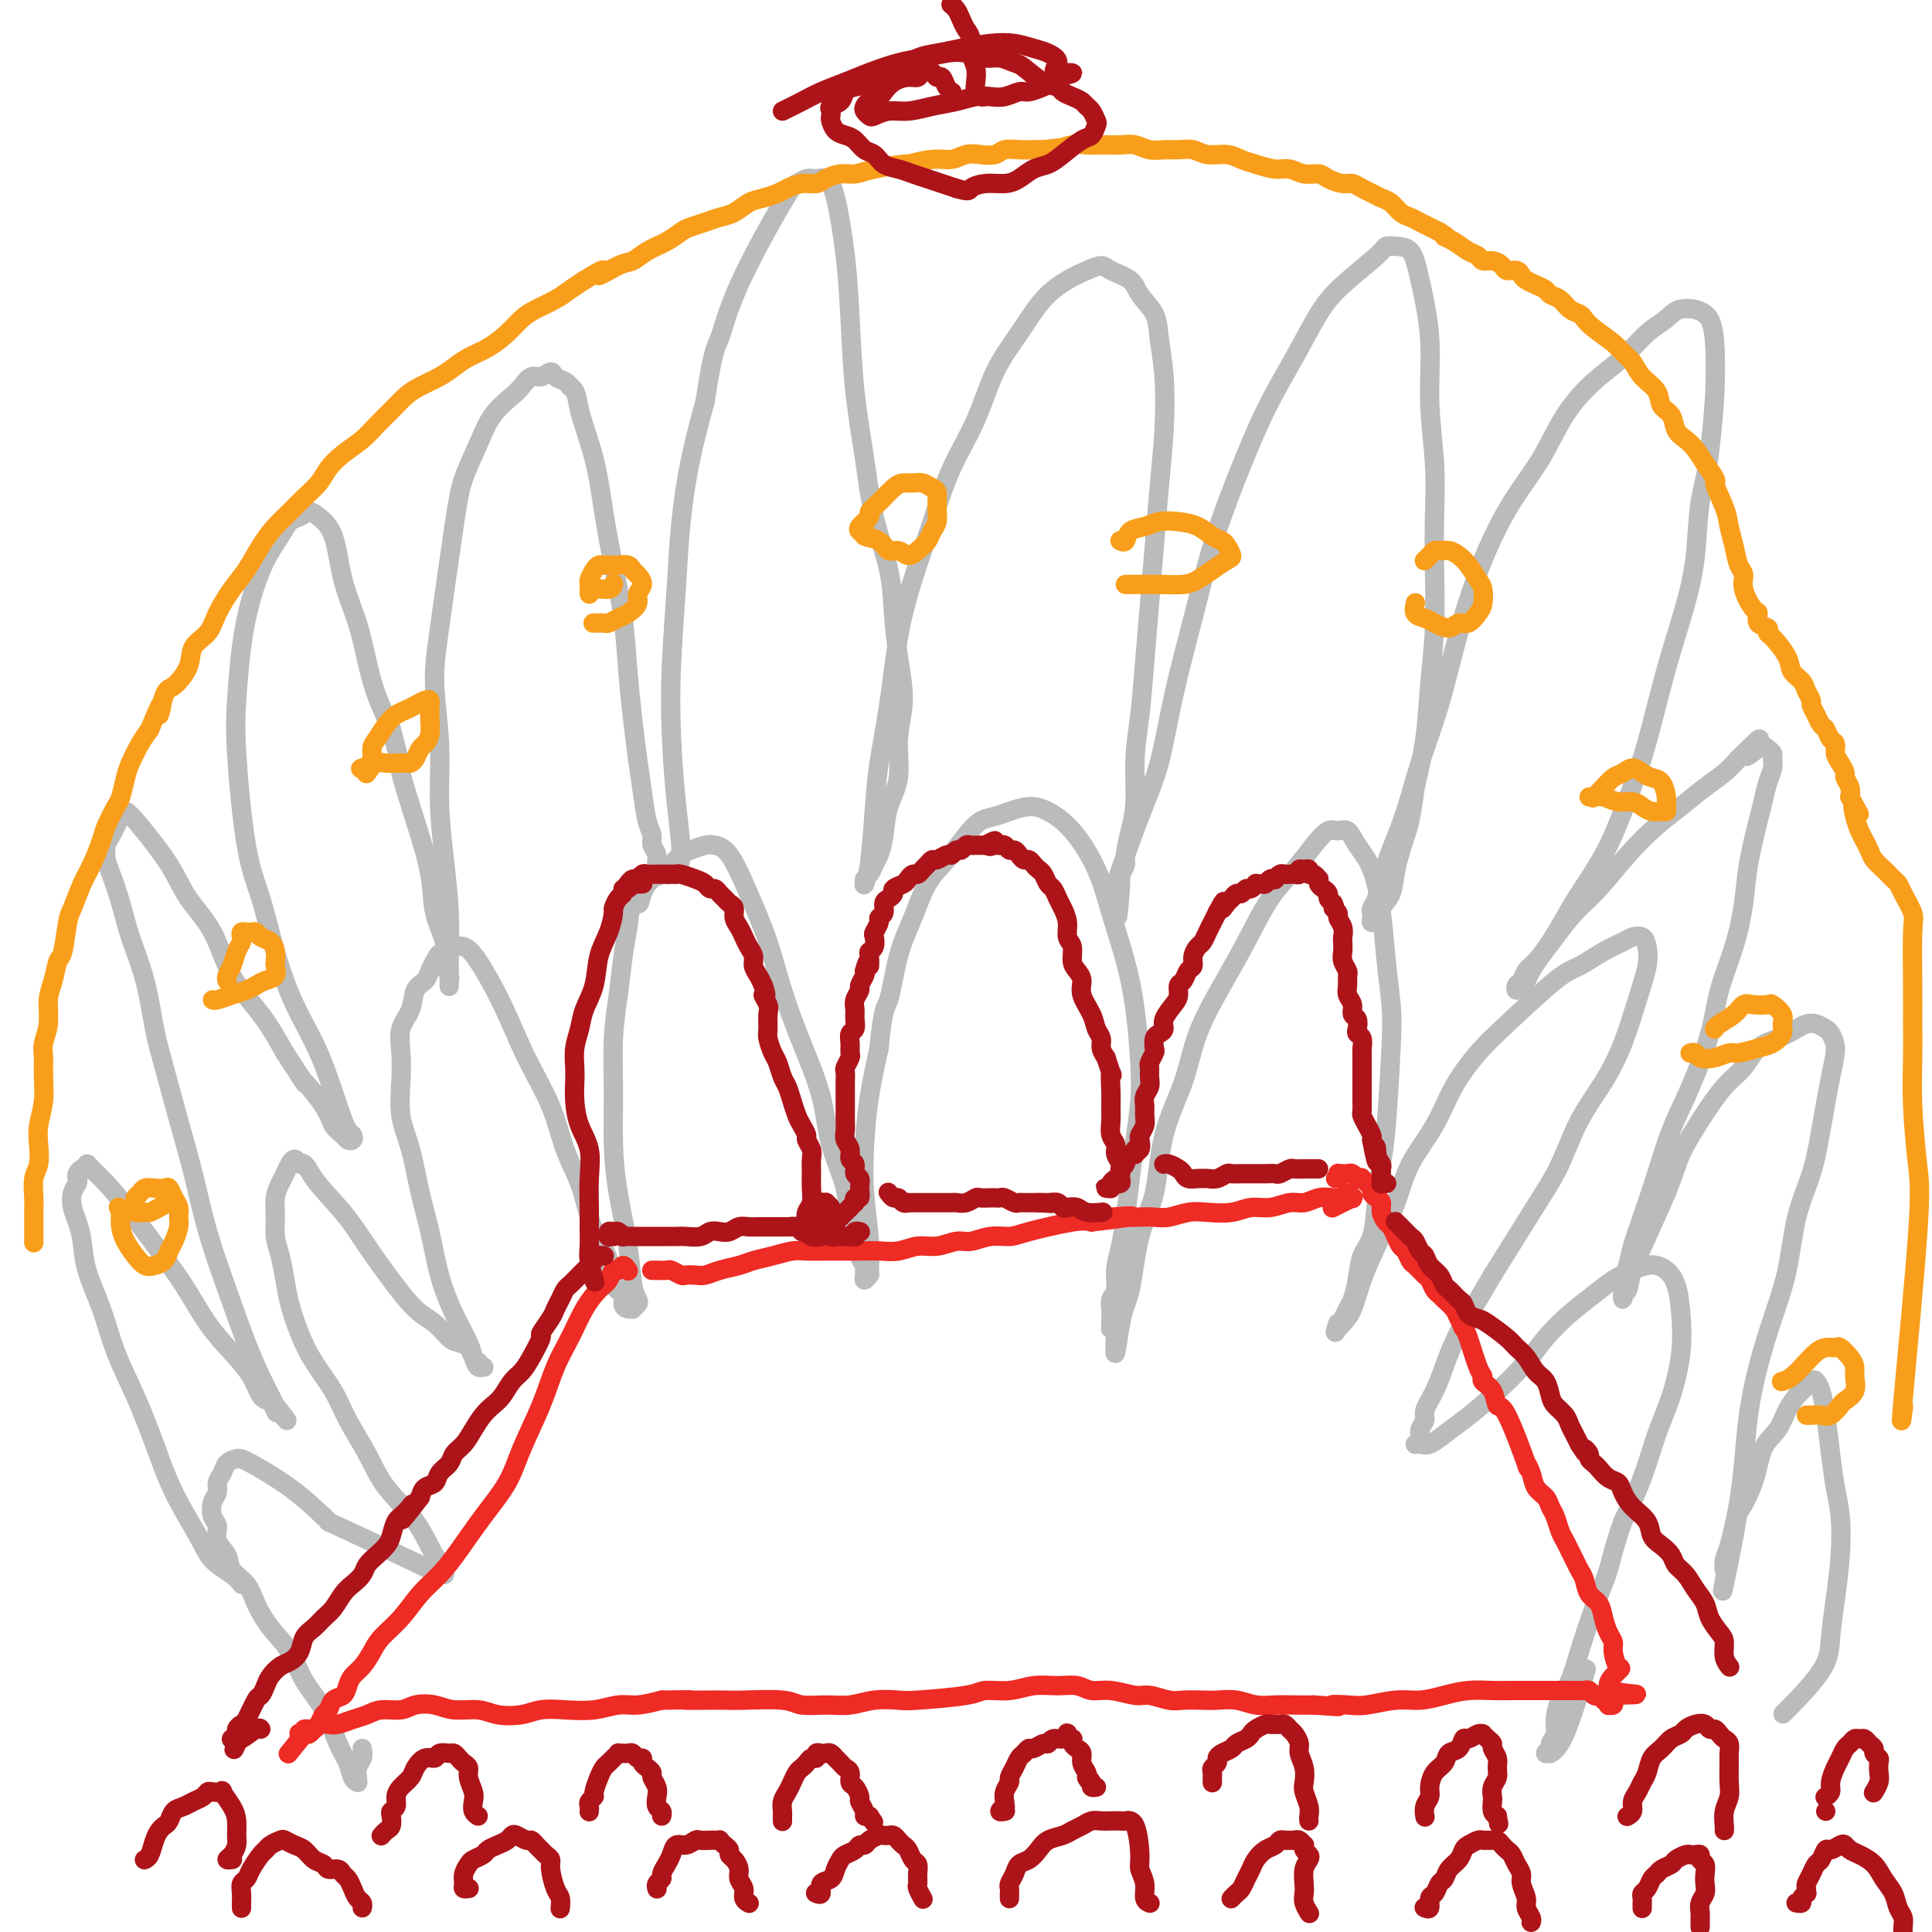 <svg viewBox='0 0 400 400' version='1.1' xmlns='http://www.w3.org/2000/svg' xmlns:xlink='http://www.w3.org/1999/xlink'><g fill='none' stroke='#BABBBB' stroke-width='4' stroke-linecap='round' stroke-linejoin='round'><path d='M50,328c-0.450,-0.601 -0.899,-1.202 -2,-2c-1.101,-0.798 -2.853,-1.792 -4,-3c-1.147,-1.208 -1.689,-2.630 -3,-5c-1.311,-2.370 -3.389,-5.688 -5,-9c-1.611,-3.312 -2.754,-6.618 -4,-10c-1.246,-3.382 -2.596,-6.841 -4,-10c-1.404,-3.159 -2.862,-6.018 -4,-9c-1.138,-2.982 -1.955,-6.086 -3,-9c-1.045,-2.914 -2.320,-5.638 -3,-8c-0.680,-2.362 -0.767,-4.363 -1,-6c-0.233,-1.637 -0.612,-2.911 -1,-4c-0.388,-1.089 -0.784,-1.993 -1,-3c-0.216,-1.007 -0.251,-2.116 0,-3c0.251,-0.884 0.789,-1.542 1,-2c0.211,-0.458 0.094,-0.715 0,-1c-0.094,-0.285 -0.167,-0.596 0,-1c0.167,-0.404 0.574,-0.900 1,-1c0.426,-0.100 0.870,0.196 1,0c0.130,-0.196 -0.055,-0.883 0,-1c0.055,-0.117 0.352,0.334 1,1c0.648,0.666 1.649,1.545 3,3c1.351,1.455 3.053,3.487 5,6c1.947,2.513 4.139,5.508 6,8c1.861,2.492 3.391,4.482 5,7c1.609,2.518 3.299,5.564 5,8c1.701,2.436 3.415,4.261 5,6c1.585,1.739 3.042,3.391 4,5c0.958,1.609 1.417,3.174 2,4c0.583,0.826 1.292,0.913 2,1'/><path d='M56,290c6.105,7.596 2.369,2.587 1,1c-1.369,-1.587 -0.369,0.250 0,1c0.369,0.750 0.108,0.415 0,0c-0.108,-0.415 -0.061,-0.910 0,-1c0.061,-0.090 0.138,0.224 0,0c-0.138,-0.224 -0.491,-0.988 -1,-2c-0.509,-1.012 -1.175,-2.272 -2,-4c-0.825,-1.728 -1.809,-3.923 -3,-7c-1.191,-3.077 -2.588,-7.034 -4,-11c-1.412,-3.966 -2.840,-7.939 -4,-12c-1.160,-4.061 -2.053,-8.211 -3,-12c-0.947,-3.789 -1.948,-7.218 -3,-11c-1.052,-3.782 -2.154,-7.916 -3,-11c-0.846,-3.084 -1.434,-5.116 -2,-8c-0.566,-2.884 -1.108,-6.620 -2,-10c-0.892,-3.380 -2.135,-6.404 -3,-9c-0.865,-2.596 -1.353,-4.764 -2,-7c-0.647,-2.236 -1.452,-4.538 -2,-6c-0.548,-1.462 -0.837,-2.083 -1,-3c-0.163,-0.917 -0.199,-2.132 0,-3c0.199,-0.868 0.634,-1.391 1,-2c0.366,-0.609 0.664,-1.305 1,-2c0.336,-0.695 0.710,-1.388 1,-2c0.290,-0.612 0.497,-1.144 1,-1c0.503,0.144 1.304,0.962 3,3c1.696,2.038 4.287,5.294 6,8c1.713,2.706 2.547,4.860 4,7c1.453,2.140 3.523,4.264 5,7c1.477,2.736 2.359,6.083 4,9c1.641,2.917 4.040,5.405 6,8c1.960,2.595 3.480,5.298 5,8'/><path d='M59,218c5.793,8.848 3.776,5.968 4,6c0.224,0.032 2.691,2.976 4,5c1.309,2.024 1.462,3.127 2,4c0.538,0.873 1.462,1.515 2,2c0.538,0.485 0.689,0.814 1,1c0.311,0.186 0.780,0.230 1,0c0.220,-0.230 0.191,-0.735 0,-1c-0.191,-0.265 -0.543,-0.292 -1,-1c-0.457,-0.708 -1.017,-2.098 -2,-5c-0.983,-2.902 -2.388,-7.317 -4,-11c-1.612,-3.683 -3.430,-6.636 -5,-10c-1.570,-3.364 -2.890,-7.139 -4,-11c-1.110,-3.861 -2.008,-7.806 -3,-11c-0.992,-3.194 -2.079,-5.635 -3,-11c-0.921,-5.365 -1.678,-13.652 -2,-19c-0.322,-5.348 -0.210,-7.757 0,-11c0.210,-3.243 0.517,-7.321 1,-11c0.483,-3.679 1.140,-6.960 2,-10c0.860,-3.040 1.921,-5.838 3,-8c1.079,-2.162 2.175,-3.688 3,-5c0.825,-1.312 1.380,-2.410 2,-3c0.620,-0.590 1.306,-0.671 2,-1c0.694,-0.329 1.397,-0.905 2,-1c0.603,-0.095 1.106,0.293 2,1c0.894,0.707 2.178,1.733 3,4c0.822,2.267 1.182,5.773 2,9c0.818,3.227 2.096,6.174 3,9c0.904,2.826 1.436,5.530 2,8c0.564,2.470 1.161,4.706 2,7c0.839,2.294 1.919,4.647 3,7'/><path d='M81,151c2.174,7.770 1.610,7.194 2,9c0.390,1.806 1.736,5.995 3,10c1.264,4.005 2.448,7.826 3,11c0.552,3.174 0.474,5.701 1,8c0.526,2.299 1.658,4.371 2,6c0.342,1.629 -0.104,2.816 0,4c0.104,1.184 0.760,2.364 1,3c0.240,0.636 0.064,0.726 0,1c-0.064,0.274 -0.016,0.731 0,1c0.016,0.269 0.002,0.349 0,0c-0.002,-0.349 0.010,-1.127 0,-2c-0.010,-0.873 -0.040,-1.841 0,-4c0.040,-2.159 0.150,-5.509 0,-9c-0.150,-3.491 -0.561,-7.122 -1,-11c-0.439,-3.878 -0.906,-8.002 -1,-12c-0.094,-3.998 0.186,-7.869 0,-12c-0.186,-4.131 -0.839,-8.522 -1,-12c-0.161,-3.478 0.171,-6.043 1,-12c0.829,-5.957 2.155,-15.305 3,-21c0.845,-5.695 1.209,-7.738 2,-10c0.791,-2.262 2.008,-4.743 3,-7c0.992,-2.257 1.760,-4.288 3,-6c1.240,-1.712 2.952,-3.104 4,-4c1.048,-0.896 1.432,-1.295 2,-2c0.568,-0.705 1.322,-1.717 2,-2c0.678,-0.283 1.281,0.162 2,0c0.719,-0.162 1.554,-0.930 2,-1c0.446,-0.070 0.505,0.558 1,1c0.495,0.442 1.427,0.698 2,1c0.573,0.302 0.786,0.651 1,1'/><path d='M118,80c1.534,0.976 1.370,2.416 2,5c0.630,2.584 2.052,6.312 3,10c0.948,3.688 1.420,7.338 2,11c0.580,3.662 1.269,7.338 2,11c0.731,3.662 1.505,7.310 2,11c0.495,3.690 0.710,7.422 1,11c0.290,3.578 0.656,7.003 1,10c0.344,2.997 0.665,5.566 1,8c0.335,2.434 0.682,4.735 1,7c0.318,2.265 0.606,4.496 1,6c0.394,1.504 0.894,2.283 1,3c0.106,0.717 -0.183,1.373 0,2c0.183,0.627 0.838,1.225 1,2c0.162,0.775 -0.168,1.728 0,2c0.168,0.272 0.834,-0.137 1,0c0.166,0.137 -0.167,0.821 0,1c0.167,0.179 0.833,-0.147 1,0c0.167,0.147 -0.167,0.769 0,1c0.167,0.231 0.834,0.073 1,0c0.166,-0.073 -0.169,-0.060 0,0c0.169,0.060 0.840,0.167 1,0c0.160,-0.167 -0.193,-0.609 0,-1c0.193,-0.391 0.930,-0.731 1,-3c0.070,-2.269 -0.529,-6.467 -1,-11c-0.471,-4.533 -0.815,-9.400 -1,-14c-0.185,-4.600 -0.213,-8.931 0,-14c0.213,-5.069 0.665,-10.874 1,-16c0.335,-5.126 0.552,-9.572 1,-14c0.448,-4.428 1.128,-8.836 2,-13c0.872,-4.164 1.936,-8.082 3,-12'/><path d='M146,83c1.655,-11.046 2.292,-11.160 3,-13c0.708,-1.840 1.488,-5.407 4,-11c2.512,-5.593 6.756,-13.213 9,-17c2.244,-3.787 2.488,-3.741 3,-4c0.512,-0.259 1.293,-0.822 2,-1c0.707,-0.178 1.341,0.031 2,0c0.659,-0.031 1.341,-0.300 2,0c0.659,0.300 1.293,1.170 2,4c0.707,2.830 1.487,7.620 2,12c0.513,4.380 0.761,8.349 1,13c0.239,4.651 0.470,9.983 1,15c0.530,5.017 1.360,9.717 2,14c0.640,4.283 1.091,8.149 2,12c0.909,3.851 2.278,7.689 3,11c0.722,3.311 0.798,6.096 1,9c0.202,2.904 0.531,5.927 1,9c0.469,3.073 1.079,6.198 1,9c-0.079,2.802 -0.847,5.282 -1,8c-0.153,2.718 0.310,5.672 0,8c-0.310,2.328 -1.392,4.028 -2,6c-0.608,1.972 -0.741,4.216 -1,6c-0.259,1.784 -0.644,3.109 -1,4c-0.356,0.891 -0.684,1.349 -1,2c-0.316,0.651 -0.621,1.497 -1,2c-0.379,0.503 -0.831,0.664 -1,1c-0.169,0.336 -0.056,0.847 0,1c0.056,0.153 0.056,-0.052 0,0c-0.056,0.052 -0.169,0.360 0,0c0.169,-0.360 0.620,-1.389 1,-4c0.380,-2.611 0.690,-6.806 1,-11'/><path d='M181,168c0.283,-3.734 0.491,-6.570 1,-10c0.509,-3.430 1.320,-7.453 2,-12c0.680,-4.547 1.228,-9.618 2,-14c0.772,-4.382 1.769,-8.073 3,-12c1.231,-3.927 2.695,-8.088 4,-12c1.305,-3.912 2.452,-7.575 4,-11c1.548,-3.425 3.498,-6.612 5,-10c1.502,-3.388 2.554,-6.977 4,-10c1.446,-3.023 3.284,-5.480 5,-8c1.716,-2.520 3.311,-5.104 5,-7c1.689,-1.896 3.471,-3.105 5,-4c1.529,-0.895 2.803,-1.475 4,-2c1.197,-0.525 2.317,-0.994 3,-1c0.683,-0.006 0.928,0.453 2,1c1.072,0.547 2.970,1.184 4,2c1.030,0.816 1.191,1.812 2,3c0.809,1.188 2.266,2.567 3,4c0.734,1.433 0.744,2.920 1,5c0.256,2.080 0.759,4.753 1,8c0.241,3.247 0.219,7.066 0,11c-0.219,3.934 -0.636,7.981 -1,12c-0.364,4.019 -0.676,8.010 -1,12c-0.324,3.990 -0.660,7.981 -1,12c-0.340,4.019 -0.682,8.068 -1,12c-0.318,3.932 -0.611,7.746 -1,11c-0.389,3.254 -0.874,5.946 -1,9c-0.126,3.054 0.107,6.470 0,9c-0.107,2.530 -0.554,4.173 -1,6c-0.446,1.827 -0.889,3.838 -1,5c-0.111,1.162 0.111,1.475 0,2c-0.111,0.525 -0.556,1.263 -1,2'/><path d='M232,181c-1.331,16.326 -0.159,5.640 0,2c0.159,-3.640 -0.693,-0.235 -1,1c-0.307,1.235 -0.067,0.300 0,0c0.067,-0.300 -0.040,0.033 0,0c0.040,-0.033 0.225,-0.434 0,0c-0.225,0.434 -0.861,1.701 0,-1c0.861,-2.701 3.219,-9.371 5,-14c1.781,-4.629 2.985,-7.218 4,-11c1.015,-3.782 1.841,-8.759 3,-14c1.159,-5.241 2.651,-10.747 4,-16c1.349,-5.253 2.555,-10.252 4,-15c1.445,-4.748 3.128,-9.243 5,-14c1.872,-4.757 3.934,-9.775 6,-14c2.066,-4.225 4.136,-7.658 6,-11c1.864,-3.342 3.524,-6.594 5,-9c1.476,-2.406 2.770,-3.965 5,-6c2.230,-2.035 5.398,-4.546 7,-6c1.602,-1.454 1.638,-1.851 2,-2c0.362,-0.149 1.048,-0.052 2,0c0.952,0.052 2.168,0.057 3,1c0.832,0.943 1.281,2.824 2,6c0.719,3.176 1.709,7.646 2,12c0.291,4.354 -0.117,8.592 0,13c0.117,4.408 0.760,8.986 1,13c0.240,4.014 0.076,7.466 0,11c-0.076,3.534 -0.065,7.151 0,11c0.065,3.849 0.182,7.928 0,12c-0.182,4.072 -0.664,8.135 -1,12c-0.336,3.865 -0.524,7.533 -1,11c-0.476,3.467 -1.238,6.734 -2,10'/><path d='M293,163c-0.958,7.014 -1.352,8.051 -2,10c-0.648,1.949 -1.549,4.812 -2,7c-0.451,2.188 -0.450,3.701 -1,5c-0.550,1.299 -1.650,2.384 -2,3c-0.350,0.616 0.050,0.765 0,1c-0.050,0.235 -0.550,0.558 -1,1c-0.450,0.442 -0.849,1.003 -1,1c-0.151,-0.003 -0.052,-0.572 0,-1c0.052,-0.428 0.058,-0.716 0,-1c-0.058,-0.284 -0.178,-0.564 0,-1c0.178,-0.436 0.655,-1.028 1,-2c0.345,-0.972 0.560,-2.325 1,-4c0.440,-1.675 1.106,-3.673 2,-6c0.894,-2.327 2.015,-4.984 3,-8c0.985,-3.016 1.833,-6.390 3,-10c1.167,-3.610 2.653,-7.455 4,-12c1.347,-4.545 2.553,-9.788 4,-15c1.447,-5.212 3.134,-10.392 5,-15c1.866,-4.608 3.912,-8.643 6,-12c2.088,-3.357 4.217,-6.037 6,-9c1.783,-2.963 3.219,-6.211 5,-9c1.781,-2.789 3.906,-5.119 6,-7c2.094,-1.881 4.158,-3.313 6,-5c1.842,-1.687 3.464,-3.629 5,-5c1.536,-1.371 2.987,-2.170 4,-3c1.013,-0.830 1.589,-1.689 3,-2c1.411,-0.311 3.657,-0.073 5,1c1.343,1.073 1.785,2.981 2,6c0.215,3.019 0.204,7.148 0,11c-0.204,3.852 -0.602,7.426 -1,11'/><path d='M354,93c-0.569,5.357 -1.493,7.748 -2,11c-0.507,3.252 -0.599,7.365 -1,11c-0.401,3.635 -1.111,6.790 -2,10c-0.889,3.210 -1.958,6.473 -3,10c-1.042,3.527 -2.057,7.318 -3,11c-0.943,3.682 -1.813,7.257 -3,11c-1.187,3.743 -2.691,7.655 -4,11c-1.309,3.345 -2.423,6.121 -4,9c-1.577,2.879 -3.617,5.859 -5,8c-1.383,2.141 -2.111,3.442 -3,5c-0.889,1.558 -1.941,3.373 -3,5c-1.059,1.627 -2.127,3.068 -3,4c-0.873,0.932 -1.552,1.357 -2,2c-0.448,0.643 -0.667,1.505 -1,2c-0.333,0.495 -0.780,0.625 -1,1c-0.220,0.375 -0.211,0.996 0,1c0.211,0.004 0.625,-0.609 1,-1c0.375,-0.391 0.711,-0.561 1,-1c0.289,-0.439 0.533,-1.146 1,-2c0.467,-0.854 1.158,-1.854 2,-3c0.842,-1.146 1.834,-2.438 3,-4c1.166,-1.562 2.505,-3.393 4,-5c1.495,-1.607 3.144,-2.989 5,-5c1.856,-2.011 3.918,-4.649 6,-7c2.082,-2.351 4.185,-4.414 6,-6c1.815,-1.586 3.342,-2.693 5,-4c1.658,-1.307 3.446,-2.813 5,-4c1.554,-1.187 2.872,-2.053 4,-3c1.128,-0.947 2.064,-1.973 3,-3'/><path d='M360,157c7.476,-7.440 3.166,-2.541 2,-1c-1.166,1.541 0.813,-0.275 2,-1c1.187,-0.725 1.583,-0.358 2,0c0.417,0.358 0.855,0.708 1,1c0.145,0.292 -0.001,0.527 0,1c0.001,0.473 0.151,1.184 0,2c-0.151,0.816 -0.603,1.737 -1,3c-0.397,1.263 -0.738,2.869 -1,4c-0.262,1.131 -0.444,1.787 -1,4c-0.556,2.213 -1.484,5.983 -2,9c-0.516,3.017 -0.619,5.280 -1,8c-0.381,2.720 -1.039,5.897 -2,9c-0.961,3.103 -2.224,6.132 -3,9c-0.776,2.868 -1.065,5.574 -2,9c-0.935,3.426 -2.516,7.571 -4,11c-1.484,3.429 -2.870,6.143 -4,9c-1.130,2.857 -2.005,5.857 -3,9c-0.995,3.143 -2.109,6.428 -3,9c-0.891,2.572 -1.559,4.430 -2,6c-0.441,1.570 -0.654,2.850 -1,4c-0.346,1.150 -0.825,2.169 -1,3c-0.175,0.831 -0.048,1.473 0,2c0.048,0.527 0.016,0.939 0,1c-0.016,0.061 -0.017,-0.228 0,0c0.017,0.228 0.051,0.974 0,1c-0.051,0.026 -0.188,-0.667 0,-1c0.188,-0.333 0.700,-0.306 1,-1c0.300,-0.694 0.389,-2.110 1,-4c0.611,-1.890 1.746,-4.254 3,-7c1.254,-2.746 2.627,-5.873 4,-9'/><path d='M345,247c1.895,-4.736 2.134,-6.078 3,-8c0.866,-1.922 2.359,-4.426 4,-7c1.641,-2.574 3.430,-5.218 5,-7c1.570,-1.782 2.920,-2.702 4,-4c1.080,-1.298 1.889,-2.976 3,-4c1.111,-1.024 2.525,-1.395 4,-2c1.475,-0.605 3.011,-1.442 4,-2c0.989,-0.558 1.432,-0.835 2,-1c0.568,-0.165 1.260,-0.216 2,0c0.740,0.216 1.527,0.701 2,1c0.473,0.299 0.633,0.411 1,1c0.367,0.589 0.940,1.653 1,3c0.060,1.347 -0.392,2.975 -1,6c-0.608,3.025 -1.373,7.446 -2,11c-0.627,3.554 -1.116,6.243 -2,9c-0.884,2.757 -2.163,5.584 -3,9c-0.837,3.416 -1.232,7.422 -2,11c-0.768,3.578 -1.907,6.729 -3,10c-1.093,3.271 -2.138,6.664 -3,10c-0.862,3.336 -1.540,6.615 -2,10c-0.460,3.385 -0.701,6.875 -1,10c-0.299,3.125 -0.654,5.884 -1,8c-0.346,2.116 -0.681,3.590 -1,5c-0.319,1.410 -0.621,2.757 -1,4c-0.379,1.243 -0.834,2.383 -1,3c-0.166,0.617 -0.042,0.709 0,1c0.042,0.291 0.001,0.779 0,1c-0.001,0.221 0.038,0.175 0,0c-0.038,-0.175 -0.154,-0.479 0,-1c0.154,-0.521 0.577,-1.261 1,-2'/><path d='M358,322c-3.040,16.034 -0.139,2.120 1,-4c1.139,-6.120 0.517,-4.447 1,-5c0.483,-0.553 2.070,-3.332 3,-6c0.930,-2.668 1.204,-5.224 2,-7c0.796,-1.776 2.115,-2.770 3,-4c0.885,-1.230 1.336,-2.695 2,-4c0.664,-1.305 1.540,-2.451 2,-3c0.460,-0.549 0.504,-0.503 1,-1c0.496,-0.497 1.442,-1.538 2,-2c0.558,-0.462 0.727,-0.344 1,0c0.273,0.344 0.651,0.914 1,2c0.349,1.086 0.669,2.688 1,5c0.331,2.312 0.674,5.333 1,8c0.326,2.667 0.634,4.981 1,7c0.366,2.019 0.791,3.743 1,6c0.209,2.257 0.202,5.047 0,8c-0.202,2.953 -0.598,6.067 -1,9c-0.402,2.933 -0.809,5.683 -1,8c-0.191,2.317 -0.167,4.201 -2,7c-1.833,2.799 -5.524,6.514 -7,8c-1.476,1.486 -0.738,0.743 0,0'/><path d='M75,362c0.113,0.671 0.227,1.343 0,2c-0.227,0.657 -0.793,1.300 -1,2c-0.207,0.700 -0.055,1.456 0,2c0.055,0.544 0.011,0.876 0,1c-0.011,0.124 0.009,0.038 0,0c-0.009,-0.038 -0.046,-0.030 0,0c0.046,0.030 0.176,0.081 0,0c-0.176,-0.081 -0.659,-0.295 -1,-1c-0.341,-0.705 -0.540,-1.903 -1,-3c-0.460,-1.097 -1.179,-2.095 -2,-4c-0.821,-1.905 -1.743,-4.718 -3,-7c-1.257,-2.282 -2.849,-4.032 -4,-6c-1.151,-1.968 -1.860,-4.154 -3,-6c-1.140,-1.846 -2.710,-3.351 -4,-5c-1.290,-1.649 -2.301,-3.442 -3,-5c-0.699,-1.558 -1.086,-2.883 -2,-4c-0.914,-1.117 -2.353,-2.027 -3,-3c-0.647,-0.973 -0.500,-2.008 -1,-3c-0.500,-0.992 -1.647,-1.942 -2,-3c-0.353,-1.058 0.087,-2.223 0,-3c-0.087,-0.777 -0.699,-1.167 -1,-2c-0.301,-0.833 -0.289,-2.111 0,-3c0.289,-0.889 0.854,-1.391 1,-2c0.146,-0.609 -0.128,-1.326 0,-2c0.128,-0.674 0.658,-1.305 1,-2c0.342,-0.695 0.498,-1.454 1,-2c0.502,-0.546 1.351,-0.878 2,-1c0.649,-0.122 1.098,-0.033 3,1c1.902,1.033 5.258,3.009 8,5c2.742,1.991 4.871,3.995 7,6'/><path d='M67,314c1.997,1.685 -0.509,0.398 3,2c3.509,1.602 13.035,6.094 17,8c3.965,1.906 2.368,1.226 2,1c-0.368,-0.226 0.491,0.003 1,0c0.509,-0.003 0.667,-0.237 1,0c0.333,0.237 0.839,0.947 1,1c0.161,0.053 -0.025,-0.549 0,-1c0.025,-0.451 0.262,-0.751 0,-1c-0.262,-0.249 -1.022,-0.449 -2,-2c-0.978,-1.551 -2.175,-4.454 -4,-7c-1.825,-2.546 -4.277,-4.735 -6,-7c-1.723,-2.265 -2.716,-4.607 -4,-7c-1.284,-2.393 -2.858,-4.838 -4,-7c-1.142,-2.162 -1.850,-4.040 -3,-6c-1.150,-1.960 -2.742,-4.001 -4,-6c-1.258,-1.999 -2.183,-3.955 -3,-6c-0.817,-2.045 -1.525,-4.178 -2,-6c-0.475,-1.822 -0.717,-3.334 -1,-5c-0.283,-1.666 -0.609,-3.486 -1,-5c-0.391,-1.514 -0.848,-2.723 -1,-4c-0.152,-1.277 0.001,-2.622 0,-4c-0.001,-1.378 -0.155,-2.791 0,-4c0.155,-1.209 0.619,-2.216 1,-3c0.381,-0.784 0.679,-1.344 1,-2c0.321,-0.656 0.663,-1.407 1,-2c0.337,-0.593 0.668,-1.026 1,-1c0.332,0.026 0.666,0.513 1,1'/><path d='M62,241c1.153,-0.739 1.536,0.915 3,3c1.464,2.085 4.009,4.602 6,7c1.991,2.398 3.429,4.677 5,7c1.571,2.323 3.274,4.688 5,7c1.726,2.312 3.474,4.569 5,6c1.526,1.431 2.828,2.036 4,3c1.172,0.964 2.213,2.287 3,3c0.787,0.713 1.320,0.817 2,1c0.680,0.183 1.506,0.445 2,1c0.494,0.555 0.655,1.402 1,2c0.345,0.598 0.874,0.946 1,1c0.126,0.054 -0.152,-0.187 0,0c0.152,0.187 0.733,0.804 1,1c0.267,0.196 0.221,-0.027 0,0c-0.221,0.027 -0.615,0.304 -1,0c-0.385,-0.304 -0.760,-1.188 -1,-2c-0.240,-0.812 -0.343,-1.553 -1,-3c-0.657,-1.447 -1.866,-3.600 -3,-6c-1.134,-2.400 -2.192,-5.049 -3,-8c-0.808,-2.951 -1.365,-6.206 -2,-9c-0.635,-2.794 -1.346,-5.127 -2,-8c-0.654,-2.873 -1.249,-6.284 -2,-9c-0.751,-2.716 -1.658,-4.735 -2,-7c-0.342,-2.265 -0.118,-4.774 0,-7c0.118,-2.226 0.129,-4.168 0,-6c-0.129,-1.832 -0.400,-3.555 0,-5c0.400,-1.445 1.469,-2.614 2,-4c0.531,-1.386 0.524,-2.990 1,-4c0.476,-1.010 1.436,-1.426 2,-2c0.564,-0.574 0.733,-1.307 1,-2c0.267,-0.693 0.634,-1.347 1,-2'/><path d='M90,199c1.262,-2.348 0.918,-1.219 1,-1c0.082,0.219 0.590,-0.473 1,-1c0.410,-0.527 0.724,-0.891 1,-1c0.276,-0.109 0.515,0.035 1,0c0.485,-0.035 1.214,-0.250 2,0c0.786,0.250 1.627,0.963 3,3c1.373,2.037 3.278,5.396 5,9c1.722,3.604 3.262,7.453 5,11c1.738,3.547 3.673,6.791 5,10c1.327,3.209 2.047,6.383 3,9c0.953,2.617 2.138,4.676 3,7c0.862,2.324 1.402,4.912 2,7c0.598,2.088 1.256,3.676 2,5c0.744,1.324 1.575,2.383 2,4c0.425,1.617 0.444,3.792 1,5c0.556,1.208 1.651,1.449 2,2c0.349,0.551 -0.046,1.412 0,2c0.046,0.588 0.535,0.901 1,1c0.465,0.099 0.906,-0.018 1,0c0.094,0.018 -0.159,0.169 0,0c0.159,-0.169 0.730,-0.660 1,-1c0.270,-0.340 0.240,-0.529 0,-1c-0.240,-0.471 -0.691,-1.223 -1,-3c-0.309,-1.777 -0.476,-4.580 -1,-8c-0.524,-3.420 -1.405,-7.458 -2,-11c-0.595,-3.542 -0.902,-6.589 -1,-10c-0.098,-3.411 0.015,-7.188 0,-11c-0.015,-3.812 -0.159,-7.661 0,-11c0.159,-3.339 0.620,-6.168 1,-9c0.380,-2.832 0.680,-5.666 1,-8c0.320,-2.334 0.660,-4.167 1,-6'/><path d='M130,192c0.882,-8.019 1.587,-5.566 2,-5c0.413,0.566 0.534,-0.755 1,-2c0.466,-1.245 1.279,-2.413 2,-3c0.721,-0.587 1.352,-0.592 2,-1c0.648,-0.408 1.314,-1.220 2,-2c0.686,-0.780 1.393,-1.528 2,-2c0.607,-0.472 1.113,-0.668 2,-1c0.887,-0.332 2.156,-0.798 3,-1c0.844,-0.202 1.264,-0.138 2,0c0.736,0.138 1.788,0.349 3,2c1.212,1.651 2.584,4.741 4,8c1.416,3.259 2.878,6.686 4,10c1.122,3.314 1.905,6.516 3,10c1.095,3.484 2.501,7.250 4,11c1.499,3.750 3.089,7.483 4,11c0.911,3.517 1.143,6.819 2,10c0.857,3.181 2.338,6.243 3,9c0.662,2.757 0.503,5.211 1,7c0.497,1.789 1.650,2.913 2,4c0.350,1.087 -0.103,2.138 0,3c0.103,0.862 0.764,1.533 1,2c0.236,0.467 0.049,0.728 0,1c-0.049,0.272 0.040,0.556 0,1c-0.040,0.444 -0.211,1.049 0,1c0.211,-0.049 0.802,-0.753 1,-1c0.198,-0.247 0.003,-0.036 0,-1c-0.003,-0.964 0.187,-3.104 0,-6c-0.187,-2.896 -0.751,-6.550 -1,-10c-0.249,-3.450 -0.182,-6.698 0,-10c0.182,-3.302 0.481,-6.658 1,-10c0.519,-3.342 1.260,-6.671 2,-10'/><path d='M182,217c0.835,-8.939 1.423,-8.287 2,-10c0.577,-1.713 1.144,-5.792 2,-9c0.856,-3.208 2.000,-5.546 3,-8c1.000,-2.454 1.857,-5.025 3,-7c1.143,-1.975 2.573,-3.355 4,-5c1.427,-1.645 2.850,-3.555 4,-5c1.150,-1.445 2.029,-2.424 3,-3c0.971,-0.576 2.036,-0.748 3,-1c0.964,-0.252 1.826,-0.584 3,-1c1.174,-0.416 2.659,-0.916 4,-1c1.341,-0.084 2.537,0.249 4,1c1.463,0.751 3.194,1.921 5,4c1.806,2.079 3.689,5.068 5,8c1.311,2.932 2.051,5.807 3,9c0.949,3.193 2.108,6.704 3,10c0.892,3.296 1.518,6.377 2,10c0.482,3.623 0.820,7.787 1,11c0.180,3.213 0.203,5.474 0,8c-0.203,2.526 -0.633,5.315 -1,8c-0.367,2.685 -0.672,5.265 -1,8c-0.328,2.735 -0.680,5.625 -1,8c-0.320,2.375 -0.608,4.236 -1,6c-0.392,1.764 -0.890,3.432 -1,5c-0.110,1.568 0.167,3.036 0,4c-0.167,0.964 -0.776,1.425 -1,2c-0.224,0.575 -0.061,1.264 0,2c0.061,0.736 0.019,1.518 0,2c-0.019,0.482 -0.015,0.665 0,1c0.015,0.335 0.043,0.821 0,1c-0.043,0.179 -0.155,0.051 0,0c0.155,-0.051 0.578,-0.026 1,0'/><path d='M231,275c-0.493,10.258 0.275,2.902 1,-1c0.725,-3.902 1.409,-4.350 2,-7c0.591,-2.650 1.090,-7.503 2,-11c0.910,-3.497 2.230,-5.640 3,-9c0.770,-3.360 0.988,-7.938 2,-12c1.012,-4.062 2.818,-7.607 4,-11c1.182,-3.393 1.740,-6.633 3,-10c1.260,-3.367 3.222,-6.862 5,-10c1.778,-3.138 3.372,-5.920 5,-9c1.628,-3.080 3.290,-6.457 5,-9c1.710,-2.543 3.470,-4.253 5,-6c1.530,-1.747 2.832,-3.532 4,-5c1.168,-1.468 2.203,-2.620 3,-3c0.797,-0.380 1.355,0.011 2,0c0.645,-0.011 1.377,-0.425 2,0c0.623,0.425 1.137,1.690 2,3c0.863,1.310 2.074,2.664 3,5c0.926,2.336 1.566,5.653 2,9c0.434,3.347 0.663,6.723 1,10c0.337,3.277 0.780,6.453 1,9c0.220,2.547 0.215,4.464 0,9c-0.215,4.536 -0.639,11.692 -1,16c-0.361,4.308 -0.660,5.768 -1,8c-0.340,2.232 -0.721,5.235 -1,8c-0.279,2.765 -0.456,5.293 -1,7c-0.544,1.707 -1.455,2.594 -2,4c-0.545,1.406 -0.723,3.333 -1,5c-0.277,1.667 -0.651,3.076 -1,4c-0.349,0.924 -0.671,1.364 -1,2c-0.329,0.636 -0.665,1.467 -1,2c-0.335,0.533 -0.667,0.766 -1,1'/><path d='M277,274c-1.085,3.013 -0.299,1.547 0,1c0.299,-0.547 0.110,-0.174 0,0c-0.110,0.174 -0.141,0.151 0,0c0.141,-0.151 0.454,-0.428 1,-1c0.546,-0.572 1.327,-1.437 2,-3c0.673,-1.563 1.240,-3.822 2,-6c0.760,-2.178 1.713,-4.275 3,-7c1.287,-2.725 2.906,-6.080 4,-9c1.094,-2.920 1.662,-5.406 3,-8c1.338,-2.594 3.446,-5.297 5,-8c1.554,-2.703 2.553,-5.405 4,-8c1.447,-2.595 3.341,-5.083 5,-7c1.659,-1.917 3.081,-3.263 6,-6c2.919,-2.737 7.334,-6.866 10,-9c2.666,-2.134 3.583,-2.272 5,-3c1.417,-0.728 3.336,-2.047 5,-3c1.664,-0.953 3.074,-1.542 4,-2c0.926,-0.458 1.367,-0.787 2,-1c0.633,-0.213 1.457,-0.310 2,0c0.543,0.310 0.804,1.028 1,2c0.196,0.972 0.328,2.198 0,4c-0.328,1.802 -1.115,4.178 -2,7c-0.885,2.822 -1.866,6.089 -3,9c-1.134,2.911 -2.420,5.465 -4,8c-1.580,2.535 -3.454,5.049 -5,8c-1.546,2.951 -2.765,6.337 -4,9c-1.235,2.663 -2.486,4.601 -4,7c-1.514,2.399 -3.290,5.257 -5,8c-1.710,2.743 -3.355,5.372 -5,8'/><path d='M309,264c-5.154,8.937 -4.537,7.280 -5,8c-0.463,0.720 -2.004,3.817 -3,6c-0.996,2.183 -1.448,3.452 -2,5c-0.552,1.548 -1.204,3.374 -2,5c-0.796,1.626 -1.734,3.052 -2,4c-0.266,0.948 0.141,1.416 0,2c-0.141,0.584 -0.831,1.282 -1,2c-0.169,0.718 0.184,1.455 0,2c-0.184,0.545 -0.904,0.898 -1,1c-0.096,0.102 0.432,-0.048 1,0c0.568,0.048 1.177,0.296 2,0c0.823,-0.296 1.860,-1.134 3,-2c1.140,-0.866 2.383,-1.761 4,-3c1.617,-1.239 3.608,-2.824 6,-5c2.392,-2.176 5.185,-4.943 7,-7c1.815,-2.057 2.653,-3.405 4,-5c1.347,-1.595 3.204,-3.436 5,-5c1.796,-1.564 3.531,-2.850 5,-4c1.469,-1.150 2.673,-2.163 4,-3c1.327,-0.837 2.779,-1.500 4,-2c1.221,-0.500 2.211,-0.839 3,-1c0.789,-0.161 1.376,-0.143 2,0c0.624,0.143 1.287,0.412 2,1c0.713,0.588 1.478,1.493 2,3c0.522,1.507 0.801,3.614 1,6c0.199,2.386 0.319,5.051 0,8c-0.319,2.949 -1.075,6.182 -2,9c-0.925,2.818 -2.018,5.220 -3,8c-0.982,2.780 -1.852,5.937 -3,9c-1.148,3.063 -2.574,6.031 -4,9'/><path d='M336,315c-2.086,5.926 -2.303,7.739 -3,10c-0.697,2.261 -1.876,4.968 -3,8c-1.124,3.032 -2.195,6.387 -3,9c-0.805,2.613 -1.344,4.483 -2,6c-0.656,1.517 -1.428,2.682 -2,4c-0.572,1.318 -0.943,2.788 -1,4c-0.057,1.212 0.199,2.167 0,3c-0.199,0.833 -0.854,1.545 -1,2c-0.146,0.455 0.217,0.655 0,1c-0.217,0.345 -1.014,0.836 -1,1c0.014,0.164 0.838,-0.000 1,0c0.162,0.000 -0.338,0.165 0,0c0.338,-0.165 1.514,-0.660 3,-4c1.486,-3.340 3.282,-9.526 4,-12c0.718,-2.474 0.359,-1.237 0,0'/></g>
<g fill='none' stroke='#EE2B24' stroke-width='4' stroke-linecap='round' stroke-linejoin='round'><path d='M135,263c0.015,-0.001 0.030,-0.001 0,0c-0.030,0.001 -0.106,0.004 0,0c0.106,-0.004 0.395,-0.015 1,0c0.605,0.015 1.527,0.056 2,0c0.473,-0.056 0.496,-0.210 1,0c0.504,0.210 1.488,0.785 2,1c0.512,0.215 0.553,0.069 1,0c0.447,-0.069 1.301,-0.060 2,0c0.699,0.060 1.242,0.171 2,0c0.758,-0.171 1.729,-0.624 3,-1c1.271,-0.376 2.842,-0.675 4,-1c1.158,-0.325 1.903,-0.675 3,-1c1.097,-0.325 2.547,-0.623 4,-1c1.453,-0.377 2.909,-0.833 4,-1c1.091,-0.167 1.817,-0.045 3,0c1.183,0.045 2.822,0.013 4,0c1.178,-0.013 1.893,-0.008 3,0c1.107,0.008 2.606,0.017 4,0c1.394,-0.017 2.684,-0.061 4,0c1.316,0.061 2.658,0.228 4,0c1.342,-0.228 2.683,-0.850 4,-1c1.317,-0.150 2.611,0.170 4,0c1.389,-0.170 2.873,-0.832 4,-1c1.127,-0.168 1.898,0.158 3,0c1.102,-0.158 2.536,-0.799 4,-1c1.464,-0.201 2.960,0.039 4,0c1.040,-0.039 1.626,-0.357 4,-1c2.374,-0.643 6.535,-1.612 9,-2c2.465,-0.388 3.232,-0.194 4,0'/><path d='M226,253c14.736,-1.775 6.076,-1.211 4,-1c-2.076,0.211 2.432,0.070 5,0c2.568,-0.070 3.198,-0.070 4,0c0.802,0.070 1.778,0.211 3,0c1.222,-0.211 2.689,-0.773 4,-1c1.311,-0.227 2.465,-0.117 4,0c1.535,0.117 3.450,0.243 5,0c1.550,-0.243 2.736,-0.853 4,-1c1.264,-0.147 2.607,0.171 4,0c1.393,-0.171 2.835,-0.829 4,-1c1.165,-0.171 2.052,0.146 3,0c0.948,-0.146 1.957,-0.753 3,-1c1.043,-0.247 2.121,-0.133 3,0c0.879,0.133 1.557,0.283 2,0c0.443,-0.283 0.649,-1.001 1,-1c0.351,0.001 0.847,0.722 1,1c0.153,0.278 -0.036,0.113 0,0c0.036,-0.113 0.298,-0.175 0,0c-0.298,0.175 -1.157,0.585 -2,1c-0.843,0.415 -1.669,0.833 -2,1c-0.331,0.167 -0.165,0.084 0,0'/><path d='M130,263c-0.024,-0.039 -0.048,-0.079 0,0c0.048,0.079 0.168,0.276 0,0c-0.168,-0.276 -0.625,-1.026 -1,-1c-0.375,0.026 -0.670,0.826 -1,1c-0.330,0.174 -0.696,-0.279 -1,0c-0.304,0.279 -0.546,1.289 -1,2c-0.454,0.711 -1.121,1.124 -2,2c-0.879,0.876 -1.972,2.217 -3,4c-1.028,1.783 -1.992,4.008 -3,6c-1.008,1.992 -2.060,3.752 -3,6c-0.940,2.248 -1.766,4.985 -3,8c-1.234,3.015 -2.875,6.309 -4,9c-1.125,2.691 -1.735,4.781 -3,7c-1.265,2.219 -3.184,4.568 -5,7c-1.816,2.432 -3.530,4.948 -5,7c-1.470,2.052 -2.697,3.641 -4,5c-1.303,1.359 -2.680,2.489 -4,4c-1.320,1.511 -2.581,3.402 -4,5c-1.419,1.598 -2.996,2.903 -4,4c-1.004,1.097 -1.434,1.986 -2,3c-0.566,1.014 -1.269,2.155 -2,3c-0.731,0.845 -1.491,1.396 -2,2c-0.509,0.604 -0.766,1.260 -1,2c-0.234,0.740 -0.444,1.564 -1,2c-0.556,0.436 -1.458,0.484 -2,1c-0.542,0.516 -0.722,1.501 -1,2c-0.278,0.499 -0.652,0.512 -1,1c-0.348,0.488 -0.671,1.450 -1,2c-0.329,0.550 -0.666,0.686 -1,1c-0.334,0.314 -0.667,0.804 -1,1c-0.333,0.196 -0.667,0.098 -1,0'/><path d='M63,359c-6.493,8.039 -1.725,2.136 0,0c1.725,-2.136 0.409,-0.506 0,0c-0.409,0.506 0.091,-0.112 0,0c-0.091,0.112 -0.772,0.954 -1,1c-0.228,0.046 -0.001,-0.705 0,-1c0.001,-0.295 -0.222,-0.135 0,0c0.222,0.135 0.889,0.246 1,0c0.111,-0.246 -0.333,-0.850 0,-1c0.333,-0.150 1.443,0.153 2,0c0.557,-0.153 0.561,-0.762 1,-1c0.439,-0.238 1.313,-0.106 2,0c0.687,0.106 1.188,0.187 2,0c0.812,-0.187 1.935,-0.642 3,-1c1.065,-0.358 2.073,-0.619 3,-1c0.927,-0.381 1.772,-0.883 3,-1c1.228,-0.117 2.839,0.150 4,0c1.161,-0.150 1.873,-0.716 3,-1c1.127,-0.284 2.668,-0.285 4,0c1.332,0.285 2.456,0.857 4,1c1.544,0.143 3.510,-0.144 5,0c1.490,0.144 2.505,0.719 4,1c1.495,0.281 3.470,0.267 5,0c1.530,-0.267 2.613,-0.789 4,-1c1.387,-0.211 3.076,-0.112 5,0c1.924,0.112 4.083,0.236 6,0c1.917,-0.236 3.593,-0.833 5,-1c1.407,-0.167 2.545,0.095 4,0c1.455,-0.095 3.228,-0.548 5,-1'/><path d='M137,352c8.835,-0.155 5.424,-0.043 5,0c-0.424,0.043 2.139,0.015 4,0c1.861,-0.015 3.021,-0.018 4,0c0.979,0.018 1.776,0.058 4,0c2.224,-0.058 5.874,-0.216 8,0c2.126,0.216 2.727,0.804 4,1c1.273,0.196 3.219,0.001 5,0c1.781,-0.001 3.398,0.193 5,0c1.602,-0.193 3.189,-0.774 5,-1c1.811,-0.226 3.845,-0.098 5,0c1.155,0.098 1.431,0.166 4,0c2.569,-0.166 7.432,-0.566 10,-1c2.568,-0.434 2.841,-0.902 4,-1c1.159,-0.098 3.205,0.174 5,0c1.795,-0.174 3.339,-0.794 5,-1c1.661,-0.206 3.439,0.001 5,0c1.561,-0.001 2.906,-0.212 4,0c1.094,0.212 1.938,0.845 3,1c1.062,0.155 2.341,-0.169 4,0c1.659,0.169 3.697,0.830 5,1c1.303,0.170 1.870,-0.150 3,0c1.130,0.150 2.822,0.771 4,1c1.178,0.229 1.840,0.065 3,0c1.160,-0.065 2.816,-0.032 4,0c1.184,0.032 1.895,0.061 3,0c1.105,-0.061 2.606,-0.212 4,0c1.394,0.212 2.683,0.789 4,1c1.317,0.211 2.662,0.057 4,0c1.338,-0.057 2.668,-0.016 4,0c1.332,0.016 2.666,0.008 4,0'/><path d='M272,353c8.348,0.623 4.717,0.182 4,0c-0.717,-0.182 1.479,-0.104 3,0c1.521,0.104 2.366,0.234 4,0c1.634,-0.234 4.057,-0.833 6,-1c1.943,-0.167 3.405,0.099 5,0c1.595,-0.099 3.322,-0.562 5,-1c1.678,-0.438 3.307,-0.849 5,-1c1.693,-0.151 3.451,-0.040 5,0c1.549,0.040 2.890,0.011 4,0c1.110,-0.011 1.988,-0.003 3,0c1.012,0.003 2.159,0.001 3,0c0.841,-0.001 1.377,0.000 2,0c0.623,-0.000 1.333,-0.001 2,0c0.667,0.001 1.292,0.004 2,0c0.708,-0.004 1.499,-0.015 2,0c0.501,0.015 0.713,0.056 1,0c0.287,-0.056 0.650,-0.207 1,0c0.350,0.207 0.686,0.774 1,1c0.314,0.226 0.606,0.112 1,0c0.394,-0.112 0.890,-0.222 1,0c0.110,0.222 -0.166,0.778 0,1c0.166,0.222 0.776,0.112 1,0c0.224,-0.112 0.064,-0.225 0,0c-0.064,0.225 -0.031,0.789 0,1c0.031,0.211 0.061,0.067 0,0c-0.061,-0.067 -0.212,-0.059 0,0c0.212,0.059 0.788,0.170 1,0c0.212,-0.170 0.061,-0.620 0,-1c-0.061,-0.380 -0.030,-0.690 0,-1'/><path d='M334,351c9.535,-0.298 2.374,-0.044 0,-1c-2.374,-0.956 0.041,-3.123 1,-4c0.959,-0.877 0.464,-0.464 0,-1c-0.464,-0.536 -0.897,-2.020 -1,-3c-0.103,-0.980 0.123,-1.455 0,-2c-0.123,-0.545 -0.596,-1.161 -1,-2c-0.404,-0.839 -0.738,-1.901 -1,-3c-0.262,-1.099 -0.451,-2.234 -1,-3c-0.549,-0.766 -1.456,-1.164 -2,-2c-0.544,-0.836 -0.723,-2.111 -1,-3c-0.277,-0.889 -0.652,-1.392 -1,-2c-0.348,-0.608 -0.671,-1.321 -1,-2c-0.329,-0.679 -0.666,-1.322 -1,-2c-0.334,-0.678 -0.666,-1.389 -1,-2c-0.334,-0.611 -0.671,-1.122 -1,-2c-0.329,-0.878 -0.651,-2.125 -1,-3c-0.349,-0.875 -0.725,-1.379 -1,-2c-0.275,-0.621 -0.448,-1.358 -1,-2c-0.552,-0.642 -1.482,-1.189 -2,-2c-0.518,-0.811 -0.626,-1.885 -1,-3c-0.374,-1.115 -1.016,-2.270 -1,-2c0.016,0.270 0.690,1.964 0,0c-0.690,-1.964 -2.745,-7.587 -4,-10c-1.255,-2.413 -1.711,-1.615 -2,-2c-0.289,-0.385 -0.410,-1.952 -1,-3c-0.590,-1.048 -1.650,-1.576 -2,-2c-0.350,-0.424 0.009,-0.742 0,-1c-0.009,-0.258 -0.387,-0.454 -1,-2c-0.613,-1.546 -1.461,-4.442 -2,-6c-0.539,-1.558 -0.770,-1.779 -1,-2'/><path d='M303,275c-4.526,-9.465 -1.843,-4.629 -1,-3c0.843,1.629 -0.156,0.051 -1,-1c-0.844,-1.051 -1.535,-1.576 -2,-2c-0.465,-0.424 -0.706,-0.748 -1,-1c-0.294,-0.252 -0.642,-0.434 -1,-1c-0.358,-0.566 -0.726,-1.518 -1,-2c-0.274,-0.482 -0.455,-0.496 -1,-1c-0.545,-0.504 -1.456,-1.500 -2,-2c-0.544,-0.500 -0.723,-0.505 -1,-1c-0.277,-0.495 -0.651,-1.480 -1,-2c-0.349,-0.520 -0.672,-0.576 -1,-1c-0.328,-0.424 -0.662,-1.217 -1,-2c-0.338,-0.783 -0.682,-1.558 -1,-2c-0.318,-0.442 -0.611,-0.553 -1,-1c-0.389,-0.447 -0.873,-1.232 -1,-2c-0.127,-0.768 0.102,-1.520 0,-2c-0.102,-0.480 -0.534,-0.689 -1,-1c-0.466,-0.311 -0.966,-0.725 -1,-1c-0.034,-0.275 0.398,-0.413 0,-1c-0.398,-0.587 -1.626,-1.625 -2,-2c-0.374,-0.375 0.107,-0.086 0,0c-0.107,0.086 -0.802,-0.029 -1,0c-0.198,0.029 0.101,0.204 0,0c-0.101,-0.204 -0.601,-0.787 -1,-1c-0.399,-0.213 -0.695,-0.058 -1,0c-0.305,0.058 -0.618,0.018 -1,0c-0.382,-0.018 -0.834,-0.015 -1,0c-0.166,0.015 -0.045,0.043 0,0c0.045,-0.043 0.013,-0.155 0,0c-0.013,0.155 -0.006,0.578 0,1'/><path d='M277,244c-0.833,0.000 -0.417,0.000 0,0'/></g>
<g fill='none' stroke='#F99E1B' stroke-width='4' stroke-linecap='round' stroke-linejoin='round'><path d='M36,249c0.068,0.022 0.136,0.044 0,0c-0.136,-0.044 -0.475,-0.155 -1,0c-0.525,0.155 -1.237,0.574 -2,1c-0.763,0.426 -1.577,0.857 -2,1c-0.423,0.143 -0.454,-0.003 -1,0c-0.546,0.003 -1.607,0.156 -2,0c-0.393,-0.156 -0.117,-0.620 0,-1c0.117,-0.380 0.076,-0.676 0,-1c-0.076,-0.324 -0.185,-0.675 0,-1c0.185,-0.325 0.666,-0.625 1,-1c0.334,-0.375 0.523,-0.827 1,-1c0.477,-0.173 1.242,-0.069 2,0c0.758,0.069 1.509,0.102 2,0c0.491,-0.102 0.721,-0.338 1,0c0.279,0.338 0.608,1.249 1,2c0.392,0.751 0.848,1.342 1,2c0.152,0.658 0.000,1.384 0,2c-0.000,0.616 0.152,1.121 0,2c-0.152,0.879 -0.607,2.132 -1,3c-0.393,0.868 -0.724,1.352 -1,2c-0.276,0.648 -0.497,1.461 -1,2c-0.503,0.539 -1.287,0.805 -2,1c-0.713,0.195 -1.354,0.320 -2,0c-0.646,-0.320 -1.297,-1.086 -2,-2c-0.703,-0.914 -1.459,-1.977 -2,-3c-0.541,-1.023 -0.869,-2.007 -1,-3c-0.131,-0.993 -0.066,-1.997 0,-3'/><path d='M25,251c-0.833,-1.833 -0.417,-0.917 0,0'/><path d='M47,203c0.024,0.073 0.049,0.146 0,0c-0.049,-0.146 -0.171,-0.511 0,-1c0.171,-0.489 0.633,-1.101 1,-2c0.367,-0.899 0.637,-2.083 1,-3c0.363,-0.917 0.818,-1.566 1,-2c0.182,-0.434 0.090,-0.653 0,-1c-0.090,-0.347 -0.180,-0.822 0,-1c0.180,-0.178 0.629,-0.060 1,0c0.371,0.060 0.663,0.060 1,0c0.337,-0.060 0.717,-0.181 1,0c0.283,0.181 0.468,0.663 1,1c0.532,0.337 1.412,0.528 2,1c0.588,0.472 0.884,1.226 1,2c0.116,0.774 0.053,1.569 0,2c-0.053,0.431 -0.096,0.497 0,1c0.096,0.503 0.333,1.444 0,2c-0.333,0.556 -1.234,0.727 -2,1c-0.766,0.273 -1.396,0.648 -2,1c-0.604,0.352 -1.181,0.683 -2,1c-0.819,0.317 -1.879,0.621 -3,1c-1.121,0.379 -2.302,0.833 -3,1c-0.698,0.167 -0.914,0.048 -1,0c-0.086,-0.048 -0.043,-0.024 0,0'/><path d='M76,160c-0.118,0.146 -0.236,0.292 0,0c0.236,-0.292 0.826,-1.024 1,-2c0.174,-0.976 -0.066,-2.198 0,-3c0.066,-0.802 0.440,-1.184 1,-2c0.560,-0.816 1.305,-2.064 2,-3c0.695,-0.936 1.339,-1.558 2,-2c0.661,-0.442 1.340,-0.704 2,-1c0.660,-0.296 1.301,-0.627 2,-1c0.699,-0.373 1.455,-0.789 2,-1c0.545,-0.211 0.879,-0.219 1,0c0.121,0.219 0.029,0.664 0,1c-0.029,0.336 0.003,0.561 0,1c-0.003,0.439 -0.042,1.091 0,2c0.042,0.909 0.166,2.076 0,3c-0.166,0.924 -0.621,1.607 -1,2c-0.379,0.393 -0.682,0.498 -1,1c-0.318,0.502 -0.652,1.403 -1,2c-0.348,0.597 -0.711,0.891 -1,1c-0.289,0.109 -0.505,0.033 -1,0c-0.495,-0.033 -1.268,-0.023 -2,0c-0.732,0.023 -1.423,0.058 -2,0c-0.577,-0.058 -1.040,-0.208 -2,0c-0.960,0.208 -2.417,0.774 -3,1c-0.583,0.226 -0.291,0.113 0,0'/><path d='M127,121c0.030,-0.125 0.061,-0.251 0,0c-0.061,0.251 -0.213,0.878 -1,1c-0.787,0.122 -2.208,-0.261 -3,0c-0.792,0.261 -0.955,1.166 -1,1c-0.045,-0.166 0.028,-1.403 0,-2c-0.028,-0.597 -0.158,-0.552 0,-1c0.158,-0.448 0.605,-1.388 1,-2c0.395,-0.612 0.740,-0.897 1,-1c0.260,-0.103 0.437,-0.024 1,0c0.563,0.024 1.512,-0.005 2,0c0.488,0.005 0.514,0.046 1,0c0.486,-0.046 1.432,-0.178 2,0c0.568,0.178 0.756,0.666 1,1c0.244,0.334 0.543,0.513 1,1c0.457,0.487 1.073,1.282 1,2c-0.073,0.718 -0.836,1.359 -1,2c-0.164,0.641 0.270,1.282 0,2c-0.270,0.718 -1.243,1.513 -2,2c-0.757,0.487 -1.299,0.666 -2,1c-0.701,0.334 -1.561,0.821 -2,1c-0.439,0.179 -0.458,0.048 -1,0c-0.542,-0.048 -1.607,-0.013 -2,0c-0.393,0.013 -0.112,0.004 0,0c0.112,-0.004 0.056,-0.002 0,0'/><path d='M178,110c0.064,0.058 0.127,0.116 0,0c-0.127,-0.116 -0.445,-0.405 0,-1c0.445,-0.595 1.652,-1.494 2,-2c0.348,-0.506 -0.164,-0.619 0,-1c0.164,-0.381 1.002,-1.031 2,-2c0.998,-0.969 2.155,-2.256 3,-3c0.845,-0.744 1.379,-0.944 2,-1c0.621,-0.056 1.329,0.032 2,0c0.671,-0.032 1.305,-0.185 2,0c0.695,0.185 1.451,0.707 2,1c0.549,0.293 0.891,0.358 1,1c0.109,0.642 -0.015,1.863 0,3c0.015,1.137 0.170,2.190 0,3c-0.170,0.810 -0.664,1.376 -1,2c-0.336,0.624 -0.513,1.308 -1,2c-0.487,0.692 -1.284,1.394 -2,2c-0.716,0.606 -1.352,1.116 -2,1c-0.648,-0.116 -1.308,-0.858 -2,-1c-0.692,-0.142 -1.415,0.316 -2,0c-0.585,-0.316 -1.033,-1.404 -2,-2c-0.967,-0.596 -2.453,-0.699 -3,-1c-0.547,-0.301 -0.156,-0.800 0,-1c0.156,-0.200 0.078,-0.100 0,0'/><path d='M232,112c-0.103,-0.055 -0.205,-0.109 0,0c0.205,0.109 0.718,0.383 1,0c0.282,-0.383 0.333,-1.421 1,-2c0.667,-0.579 1.950,-0.698 3,-1c1.050,-0.302 1.868,-0.785 3,-1c1.132,-0.215 2.579,-0.161 4,0c1.421,0.161 2.816,0.428 4,1c1.184,0.572 2.158,1.448 3,2c0.842,0.552 1.551,0.781 2,1c0.449,0.219 0.636,0.429 1,1c0.364,0.571 0.903,1.502 1,2c0.097,0.498 -0.248,0.564 -1,1c-0.752,0.436 -1.910,1.241 -3,2c-1.090,0.759 -2.113,1.471 -3,2c-0.887,0.529 -1.639,0.874 -3,1c-1.361,0.126 -3.332,0.034 -5,0c-1.668,-0.034 -3.035,-0.009 -4,0c-0.965,0.009 -1.529,0.002 -2,0c-0.471,-0.002 -0.849,-0.001 -1,0c-0.151,0.001 -0.076,0.000 0,0'/><path d='M295,116c-0.088,0.083 -0.175,0.165 0,0c0.175,-0.165 0.613,-0.578 1,-1c0.387,-0.422 0.722,-0.854 1,-1c0.278,-0.146 0.498,-0.005 1,0c0.502,0.005 1.287,-0.127 2,0c0.713,0.127 1.354,0.513 2,1c0.646,0.487 1.295,1.074 2,2c0.705,0.926 1.465,2.189 2,3c0.535,0.811 0.845,1.169 1,2c0.155,0.831 0.156,2.136 0,3c-0.156,0.864 -0.468,1.286 -1,2c-0.532,0.714 -1.283,1.719 -2,2c-0.717,0.281 -1.401,-0.161 -2,0c-0.599,0.161 -1.113,0.925 -2,1c-0.887,0.075 -2.146,-0.541 -3,-1c-0.854,-0.459 -1.301,-0.762 -2,-1c-0.699,-0.238 -1.650,-0.410 -2,-1c-0.350,-0.590 -0.100,-1.597 0,-2c0.100,-0.403 0.050,-0.201 0,0'/><path d='M330,165c-0.179,0.171 -0.357,0.343 0,0c0.357,-0.343 1.250,-1.199 2,-2c0.750,-0.801 1.355,-1.546 2,-2c0.645,-0.454 1.328,-0.618 2,-1c0.672,-0.382 1.333,-0.983 2,-1c0.667,-0.017 1.341,0.548 2,1c0.659,0.452 1.301,0.790 2,1c0.699,0.210 1.453,0.291 2,1c0.547,0.709 0.887,2.047 1,3c0.113,0.953 -0.000,1.521 0,2c0.000,0.479 0.114,0.871 0,1c-0.114,0.129 -0.456,-0.003 -1,0c-0.544,0.003 -1.290,0.141 -2,0c-0.710,-0.141 -1.384,-0.559 -2,-1c-0.616,-0.441 -1.174,-0.903 -2,-1c-0.826,-0.097 -1.920,0.170 -3,0c-1.080,-0.170 -2.145,-0.778 -3,-1c-0.855,-0.222 -1.499,-0.060 -2,0c-0.501,0.060 -0.857,0.017 -1,0c-0.143,-0.017 -0.071,-0.009 0,0'/><path d='M355,213c-0.036,0.069 -0.072,0.138 0,0c0.072,-0.138 0.251,-0.481 1,-1c0.749,-0.519 2.069,-1.212 3,-2c0.931,-0.788 1.472,-1.669 2,-2c0.528,-0.331 1.041,-0.111 2,0c0.959,0.111 2.364,0.112 3,0c0.636,-0.112 0.505,-0.339 1,0c0.495,0.339 1.617,1.242 2,2c0.383,0.758 0.026,1.370 0,2c-0.026,0.630 0.279,1.278 0,2c-0.279,0.722 -1.141,1.517 -2,2c-0.859,0.483 -1.715,0.652 -3,1c-1.285,0.348 -2.998,0.874 -4,1c-1.002,0.126 -1.291,-0.148 -2,0c-0.709,0.148 -1.836,0.719 -3,1c-1.164,0.281 -2.364,0.271 -3,0c-0.636,-0.271 -0.706,-0.805 -1,-1c-0.294,-0.195 -0.810,-0.053 -1,0c-0.190,0.053 -0.054,0.015 0,0c0.054,-0.015 0.027,-0.008 0,0'/><path d='M369,286c-0.148,0.036 -0.297,0.072 0,0c0.297,-0.072 1.039,-0.254 2,-1c0.961,-0.746 2.140,-2.058 3,-3c0.860,-0.942 1.400,-1.514 2,-2c0.600,-0.486 1.261,-0.884 2,-1c0.739,-0.116 1.557,0.051 2,0c0.443,-0.051 0.513,-0.320 1,0c0.487,0.320 1.391,1.227 2,2c0.609,0.773 0.921,1.410 1,2c0.079,0.590 -0.076,1.132 0,2c0.076,0.868 0.382,2.061 0,3c-0.382,0.939 -1.454,1.625 -2,2c-0.546,0.375 -0.567,0.440 -1,1c-0.433,0.560 -1.279,1.614 -2,2c-0.721,0.386 -1.318,0.103 -2,0c-0.682,-0.103 -1.451,-0.028 -2,0c-0.549,0.028 -0.879,0.007 -1,0c-0.121,-0.007 -0.035,-0.002 0,0c0.035,0.002 0.017,0.001 0,0'/><path d='M7,257c-0.001,0.266 -0.001,0.531 0,0c0.001,-0.531 0.004,-1.859 0,-3c-0.004,-1.141 -0.015,-2.093 0,-3c0.015,-0.907 0.056,-1.767 0,-3c-0.056,-1.233 -0.207,-2.839 0,-4c0.207,-1.161 0.773,-1.878 1,-3c0.227,-1.122 0.114,-2.649 0,-4c-0.114,-1.351 -0.228,-2.524 0,-4c0.228,-1.476 0.797,-3.254 1,-5c0.203,-1.746 0.040,-3.461 0,-5c-0.040,-1.539 0.045,-2.903 0,-4c-0.045,-1.097 -0.219,-1.926 0,-3c0.219,-1.074 0.832,-2.391 1,-4c0.168,-1.609 -0.110,-3.510 0,-5c0.110,-1.490 0.606,-2.571 1,-4c0.394,-1.429 0.686,-3.208 1,-4c0.314,-0.792 0.650,-0.597 1,-2c0.350,-1.403 0.714,-4.403 1,-6c0.286,-1.597 0.495,-1.791 1,-3c0.505,-1.209 1.305,-3.434 2,-5c0.695,-1.566 1.285,-2.472 2,-4c0.715,-1.528 1.554,-3.676 2,-5c0.446,-1.324 0.500,-1.823 1,-3c0.500,-1.177 1.446,-3.032 2,-4c0.554,-0.968 0.715,-1.049 1,-2c0.285,-0.951 0.695,-2.770 1,-4c0.305,-1.230 0.505,-1.870 1,-3c0.495,-1.130 1.284,-2.752 2,-4c0.716,-1.248 1.358,-2.124 2,-3'/><path d='M31,151c3.661,-9.119 2.313,-3.917 2,-3c-0.313,0.917 0.409,-2.453 1,-4c0.591,-1.547 1.049,-1.273 2,-2c0.951,-0.727 2.393,-2.456 3,-4c0.607,-1.544 0.378,-2.904 1,-4c0.622,-1.096 2.095,-1.927 3,-3c0.905,-1.073 1.243,-2.387 2,-4c0.757,-1.613 1.935,-3.523 3,-5c1.065,-1.477 2.017,-2.520 3,-4c0.983,-1.480 1.996,-3.397 3,-5c1.004,-1.603 1.997,-2.894 3,-4c1.003,-1.106 2.014,-2.028 3,-3c0.986,-0.972 1.948,-1.992 3,-3c1.052,-1.008 2.196,-2.002 3,-3c0.804,-0.998 1.268,-1.999 2,-3c0.732,-1.001 1.732,-2.001 3,-3c1.268,-0.999 2.803,-1.997 4,-3c1.197,-1.003 2.057,-2.012 3,-3c0.943,-0.988 1.971,-1.955 3,-3c1.029,-1.045 2.060,-2.167 3,-3c0.940,-0.833 1.791,-1.377 3,-2c1.209,-0.623 2.778,-1.324 4,-2c1.222,-0.676 2.098,-1.325 3,-2c0.902,-0.675 1.829,-1.374 3,-2c1.171,-0.626 2.585,-1.179 4,-2c1.415,-0.821 2.829,-1.911 4,-3c1.171,-1.089 2.098,-2.179 3,-3c0.902,-0.821 1.778,-1.375 3,-2c1.222,-0.625 2.791,-1.322 4,-2c1.209,-0.678 2.060,-1.337 3,-2c0.940,-0.663 1.970,-1.332 3,-2'/><path d='M121,58c6.200,-3.827 3.201,-1.395 3,-1c-0.201,0.395 2.397,-1.246 4,-2c1.603,-0.754 2.210,-0.622 3,-1c0.790,-0.378 1.762,-1.267 3,-2c1.238,-0.733 2.743,-1.310 4,-2c1.257,-0.690 2.265,-1.493 3,-2c0.735,-0.507 1.197,-0.717 2,-1c0.803,-0.283 1.947,-0.639 3,-1c1.053,-0.361 2.015,-0.727 3,-1c0.985,-0.273 1.992,-0.454 3,-1c1.008,-0.546 2.016,-1.457 3,-2c0.984,-0.543 1.944,-0.719 3,-1c1.056,-0.281 2.207,-0.666 3,-1c0.793,-0.334 1.226,-0.615 2,-1c0.774,-0.385 1.887,-0.873 3,-1c1.113,-0.127 2.227,0.107 3,0c0.773,-0.107 1.207,-0.555 2,-1c0.793,-0.445 1.946,-0.889 3,-1c1.054,-0.111 2.011,0.110 3,0c0.989,-0.110 2.011,-0.550 4,-1c1.989,-0.450 4.945,-0.909 6,-1c1.055,-0.091 0.211,0.186 1,0c0.789,-0.186 3.212,-0.833 5,-1c1.788,-0.167 2.939,0.148 4,0c1.061,-0.148 2.030,-0.758 3,-1c0.970,-0.242 1.940,-0.118 3,0c1.060,0.118 2.209,0.228 3,0c0.791,-0.228 1.222,-0.793 2,-1c0.778,-0.207 1.902,-0.056 3,0c1.098,0.056 2.171,0.016 3,0c0.829,-0.016 1.415,-0.008 2,0'/><path d='M216,31c8.272,-1.022 3.952,-0.077 3,0c-0.952,0.077 1.463,-0.712 3,-1c1.537,-0.288 2.196,-0.073 3,0c0.804,0.073 1.751,0.005 3,0c1.249,-0.005 2.799,0.051 4,0c1.201,-0.051 2.054,-0.211 3,0c0.946,0.211 1.984,0.793 3,1c1.016,0.207 2.008,0.041 3,0c0.992,-0.041 1.984,0.045 3,0c1.016,-0.045 2.056,-0.220 3,0c0.944,0.220 1.793,0.833 3,1c1.207,0.167 2.774,-0.114 4,0c1.226,0.114 2.113,0.623 3,1c0.887,0.377 1.775,0.622 3,1c1.225,0.378 2.788,0.889 4,1c1.212,0.111 2.072,-0.176 3,0c0.928,0.176 1.925,0.817 3,1c1.075,0.183 2.227,-0.092 3,0c0.773,0.092 1.166,0.549 2,1c0.834,0.451 2.110,0.895 3,1c0.890,0.105 1.393,-0.127 2,0c0.607,0.127 1.317,0.615 2,1c0.683,0.385 1.338,0.666 2,1c0.662,0.334 1.332,0.719 2,1c0.668,0.281 1.334,0.456 2,1c0.666,0.544 1.333,1.455 2,2c0.667,0.545 1.333,0.723 2,1c0.667,0.277 1.333,0.651 2,1c0.667,0.349 1.333,0.671 2,1c0.667,0.329 1.333,0.664 2,1'/><path d='M298,48c2.621,1.588 1.174,1.056 1,1c-0.174,-0.056 0.926,0.362 2,1c1.074,0.638 2.123,1.494 3,2c0.877,0.506 1.582,0.661 2,1c0.418,0.339 0.550,0.860 1,1c0.450,0.140 1.220,-0.103 2,0c0.780,0.103 1.570,0.552 2,1c0.430,0.448 0.499,0.893 1,1c0.501,0.107 1.434,-0.126 2,0c0.566,0.126 0.767,0.611 1,1c0.233,0.389 0.499,0.680 1,1c0.501,0.320 1.236,0.667 2,1c0.764,0.333 1.556,0.653 2,1c0.444,0.347 0.538,0.722 1,1c0.462,0.278 1.290,0.458 2,1c0.710,0.542 1.300,1.447 2,2c0.700,0.553 1.510,0.753 2,1c0.490,0.247 0.659,0.541 1,1c0.341,0.459 0.852,1.085 2,2c1.148,0.915 2.931,2.121 4,3c1.069,0.879 1.423,1.433 2,2c0.577,0.567 1.377,1.148 2,2c0.623,0.852 1.069,1.975 2,3c0.931,1.025 2.346,1.951 3,3c0.654,1.049 0.545,2.220 1,3c0.455,0.780 1.473,1.170 2,2c0.527,0.830 0.564,2.099 1,3c0.436,0.901 1.271,1.435 2,2c0.729,0.565 1.351,1.161 2,2c0.649,0.839 1.324,1.919 2,3'/><path d='M353,96c3.284,4.522 1.993,3.327 2,4c0.007,0.673 1.313,3.216 2,5c0.687,1.784 0.757,2.811 1,4c0.243,1.189 0.660,2.540 1,4c0.340,1.460 0.603,3.031 1,4c0.397,0.969 0.927,1.338 1,2c0.073,0.662 -0.313,1.616 0,3c0.313,1.384 1.323,3.198 2,4c0.677,0.802 1.019,0.594 1,1c-0.019,0.406 -0.401,1.428 0,2c0.401,0.572 1.584,0.695 2,1c0.416,0.305 0.066,0.792 0,1c-0.066,0.208 0.153,0.138 1,1c0.847,0.862 2.322,2.654 3,4c0.678,1.346 0.559,2.244 1,3c0.441,0.756 1.442,1.371 2,2c0.558,0.629 0.674,1.272 1,2c0.326,0.728 0.861,1.542 1,2c0.139,0.458 -0.118,0.560 0,1c0.118,0.440 0.610,1.216 1,2c0.390,0.784 0.678,1.575 1,2c0.322,0.425 0.677,0.484 1,1c0.323,0.516 0.612,1.490 1,2c0.388,0.510 0.873,0.555 1,1c0.127,0.445 -0.106,1.288 0,2c0.106,0.712 0.550,1.293 1,2c0.450,0.707 0.904,1.540 1,2c0.096,0.460 -0.166,0.547 0,1c0.166,0.453 0.762,1.272 1,2c0.238,0.728 0.119,1.364 0,2'/><path d='M383,165c3.179,5.943 1.625,2.800 1,2c-0.625,-0.800 -0.323,0.744 0,2c0.323,1.256 0.667,2.223 1,3c0.333,0.777 0.656,1.364 1,2c0.344,0.636 0.708,1.322 1,2c0.292,0.678 0.511,1.348 1,2c0.489,0.652 1.249,1.284 2,2c0.751,0.716 1.494,1.514 2,2c0.506,0.486 0.777,0.659 1,1c0.223,0.341 0.400,0.851 1,2c0.600,1.149 1.625,2.936 2,4c0.375,1.064 0.100,1.405 0,4c-0.100,2.595 -0.024,7.445 0,11c0.024,3.555 -0.005,5.815 0,8c0.005,2.185 0.043,4.294 0,7c-0.043,2.706 -0.165,6.009 0,10c0.165,3.991 0.619,8.669 1,12c0.381,3.331 0.690,5.316 0,15c-0.690,9.684 -2.378,27.069 -3,34c-0.622,6.931 -0.178,3.409 0,2c0.178,-1.409 0.089,-0.704 0,0'/></g>
<g fill='none' stroke='#AD1419' stroke-width='4' stroke-linecap='round' stroke-linejoin='round'><path d='M30,385c-0.089,0.037 -0.179,0.073 0,0c0.179,-0.073 0.625,-0.256 1,-1c0.375,-0.744 0.677,-2.048 1,-3c0.323,-0.952 0.667,-1.550 1,-2c0.333,-0.450 0.655,-0.750 1,-1c0.345,-0.250 0.712,-0.448 1,-1c0.288,-0.552 0.497,-1.458 1,-2c0.503,-0.542 1.299,-0.720 2,-1c0.701,-0.280 1.306,-0.663 2,-1c0.694,-0.337 1.477,-0.629 2,-1c0.523,-0.371 0.788,-0.823 1,-1c0.212,-0.177 0.372,-0.081 1,0c0.628,0.081 1.723,0.147 2,0c0.277,-0.147 -0.265,-0.507 0,0c0.265,0.507 1.336,1.879 2,3c0.664,1.121 0.919,1.989 1,3c0.081,1.011 -0.013,2.166 0,3c0.013,0.834 0.133,1.348 0,2c-0.133,0.652 -0.520,1.443 -1,2c-0.480,0.557 -1.052,0.881 -1,1c0.052,0.119 0.729,0.034 1,0c0.271,-0.034 0.135,-0.017 0,0'/><path d='M79,380c0.022,-0.026 0.045,-0.052 0,0c-0.045,0.052 -0.157,0.183 0,0c0.157,-0.183 0.582,-0.678 1,-1c0.418,-0.322 0.830,-0.470 1,-1c0.170,-0.530 0.100,-1.440 0,-2c-0.100,-0.560 -0.230,-0.769 0,-1c0.230,-0.231 0.820,-0.484 1,-1c0.180,-0.516 -0.051,-1.295 0,-2c0.051,-0.705 0.385,-1.337 1,-2c0.615,-0.663 1.512,-1.358 2,-2c0.488,-0.642 0.568,-1.229 1,-2c0.432,-0.771 1.215,-1.724 2,-2c0.785,-0.276 1.572,0.125 2,0c0.428,-0.125 0.495,-0.777 1,-1c0.505,-0.223 1.446,-0.019 2,0c0.554,0.019 0.722,-0.148 1,0c0.278,0.148 0.667,0.610 1,1c0.333,0.390 0.611,0.709 1,1c0.389,0.291 0.888,0.554 1,1c0.112,0.446 -0.162,1.076 0,2c0.162,0.924 0.762,2.143 1,3c0.238,0.857 0.115,1.354 0,2c-0.115,0.646 -0.223,1.443 0,2c0.223,0.557 0.778,0.873 1,1c0.222,0.127 0.111,0.063 0,0'/><path d='M122,375c-0.009,0.090 -0.017,0.181 0,0c0.017,-0.181 0.060,-0.632 0,-1c-0.060,-0.368 -0.223,-0.651 0,-1c0.223,-0.349 0.833,-0.762 1,-1c0.167,-0.238 -0.110,-0.301 0,-1c0.110,-0.699 0.608,-2.033 1,-3c0.392,-0.967 0.679,-1.565 1,-2c0.321,-0.435 0.678,-0.705 1,-1c0.322,-0.295 0.611,-0.615 1,-1c0.389,-0.385 0.878,-0.836 1,-1c0.122,-0.164 -0.122,-0.040 0,0c0.122,0.040 0.611,-0.004 1,0c0.389,0.004 0.678,0.057 1,0c0.322,-0.057 0.677,-0.223 1,0c0.323,0.223 0.612,0.833 1,1c0.388,0.167 0.873,-0.111 1,0c0.127,0.111 -0.106,0.610 0,1c0.106,0.390 0.550,0.670 1,1c0.450,0.330 0.904,0.708 1,1c0.096,0.292 -0.167,0.498 0,1c0.167,0.502 0.763,1.301 1,2c0.237,0.699 0.116,1.298 0,2c-0.116,0.702 -0.227,1.508 0,2c0.227,0.492 0.792,0.671 1,1c0.208,0.329 0.059,0.808 0,1c-0.059,0.192 -0.030,0.096 0,0'/><path d='M162,377c0.002,0.096 0.003,0.191 0,0c-0.003,-0.191 -0.012,-0.670 0,-1c0.012,-0.330 0.045,-0.512 0,-1c-0.045,-0.488 -0.167,-1.283 0,-2c0.167,-0.717 0.622,-1.358 1,-2c0.378,-0.642 0.678,-1.286 1,-2c0.322,-0.714 0.665,-1.497 1,-2c0.335,-0.503 0.663,-0.727 1,-1c0.337,-0.273 0.682,-0.595 1,-1c0.318,-0.405 0.610,-0.893 1,-1c0.390,-0.107 0.878,0.166 1,0c0.122,-0.166 -0.121,-0.773 0,-1c0.121,-0.227 0.606,-0.076 1,0c0.394,0.076 0.697,0.076 1,0c0.303,-0.076 0.606,-0.227 1,0c0.394,0.227 0.880,0.833 1,1c0.120,0.167 -0.126,-0.106 0,0c0.126,0.106 0.625,0.591 1,1c0.375,0.409 0.626,0.744 1,1c0.374,0.256 0.870,0.435 1,1c0.130,0.565 -0.105,1.517 0,2c0.105,0.483 0.549,0.497 1,1c0.451,0.503 0.908,1.494 1,2c0.092,0.506 -0.182,0.527 0,1c0.182,0.473 0.818,1.396 1,2c0.182,0.604 -0.091,0.887 0,1c0.091,0.113 0.545,0.057 1,0'/><path d='M180,376c1.500,2.167 0.750,1.083 0,0'/><path d='M208,375c0.144,-0.033 0.287,-0.066 0,0c-0.287,0.066 -1.005,0.229 -1,0c0.005,-0.229 0.732,-0.852 1,-1c0.268,-0.148 0.076,0.178 0,0c-0.076,-0.178 -0.035,-0.859 0,-1c0.035,-0.141 0.065,0.258 0,0c-0.065,-0.258 -0.225,-1.172 0,-2c0.225,-0.828 0.834,-1.569 1,-2c0.166,-0.431 -0.110,-0.550 0,-1c0.110,-0.450 0.606,-1.230 1,-2c0.394,-0.770 0.687,-1.531 1,-2c0.313,-0.469 0.647,-0.646 1,-1c0.353,-0.354 0.723,-0.883 1,-1c0.277,-0.117 0.459,0.180 1,0c0.541,-0.180 1.441,-0.836 2,-1c0.559,-0.164 0.776,0.165 1,0c0.224,-0.165 0.456,-0.825 1,-1c0.544,-0.175 1.400,0.134 2,0c0.600,-0.134 0.945,-0.713 1,-1c0.055,-0.287 -0.179,-0.284 0,0c0.179,0.284 0.770,0.849 1,1c0.230,0.151 0.099,-0.111 0,0c-0.099,0.111 -0.166,0.597 0,1c0.166,0.403 0.567,0.724 1,1c0.433,0.276 0.900,0.507 1,1c0.100,0.493 -0.165,1.248 0,2c0.165,0.752 0.762,1.501 1,2c0.238,0.499 0.119,0.750 0,1'/><path d='M225,368c0.709,1.193 -0.020,0.176 0,0c0.020,-0.176 0.789,0.489 1,1c0.211,0.511 -0.135,0.868 0,1c0.135,0.132 0.753,0.038 1,0c0.247,-0.038 0.124,-0.019 0,0'/><path d='M251,369c0.002,0.089 0.005,0.179 0,0c-0.005,-0.179 -0.016,-0.625 0,-1c0.016,-0.375 0.059,-0.678 0,-1c-0.059,-0.322 -0.219,-0.664 0,-1c0.219,-0.336 0.817,-0.667 1,-1c0.183,-0.333 -0.049,-0.666 0,-1c0.049,-0.334 0.381,-0.667 1,-1c0.619,-0.333 1.527,-0.666 2,-1c0.473,-0.334 0.512,-0.668 1,-1c0.488,-0.332 1.426,-0.663 2,-1c0.574,-0.337 0.784,-0.679 1,-1c0.216,-0.321 0.439,-0.622 1,-1c0.561,-0.378 1.460,-0.834 2,-1c0.540,-0.166 0.722,-0.041 1,0c0.278,0.041 0.651,-0.001 1,0c0.349,0.001 0.672,0.045 1,0c0.328,-0.045 0.661,-0.179 1,0c0.339,0.179 0.683,0.669 1,1c0.317,0.331 0.607,0.501 1,1c0.393,0.499 0.889,1.326 1,2c0.111,0.674 -0.163,1.195 0,2c0.163,0.805 0.762,1.893 1,3c0.238,1.107 0.116,2.234 0,3c-0.116,0.766 -0.227,1.172 0,2c0.227,0.828 0.793,2.078 1,3c0.207,0.922 0.056,1.518 0,2c-0.056,0.482 -0.016,0.852 0,1c0.016,0.148 0.008,0.074 0,0'/><path d='M295,376c0.031,0.176 0.063,0.353 0,0c-0.063,-0.353 -0.220,-1.235 0,-2c0.220,-0.765 0.817,-1.413 1,-2c0.183,-0.587 -0.050,-1.111 0,-2c0.050,-0.889 0.381,-2.141 1,-3c0.619,-0.859 1.527,-1.325 2,-2c0.473,-0.675 0.511,-1.558 1,-2c0.489,-0.442 1.427,-0.444 2,-1c0.573,-0.556 0.780,-1.666 1,-2c0.220,-0.334 0.454,0.110 1,0c0.546,-0.110 1.404,-0.772 2,-1c0.596,-0.228 0.929,-0.020 1,0c0.071,0.020 -0.121,-0.146 0,0c0.121,0.146 0.554,0.605 1,1c0.446,0.395 0.905,0.725 1,1c0.095,0.275 -0.174,0.496 0,1c0.174,0.504 0.793,1.291 1,2c0.207,0.709 0.003,1.341 0,2c-0.003,0.659 0.195,1.346 0,2c-0.195,0.654 -0.781,1.275 -1,2c-0.219,0.725 -0.069,1.555 0,2c0.069,0.445 0.057,0.504 0,1c-0.057,0.496 -0.159,1.427 0,2c0.159,0.573 0.580,0.786 1,1'/><path d='M310,376c0.500,2.833 0.250,1.417 0,0'/><path d='M337,376c-0.120,0.065 -0.239,0.130 0,0c0.239,-0.130 0.838,-0.457 1,-1c0.162,-0.543 -0.112,-1.304 0,-2c0.112,-0.696 0.610,-1.327 1,-2c0.390,-0.673 0.670,-1.388 1,-2c0.330,-0.612 0.708,-1.119 1,-2c0.292,-0.881 0.497,-2.134 1,-3c0.503,-0.866 1.303,-1.346 2,-2c0.697,-0.654 1.290,-1.483 2,-2c0.710,-0.517 1.538,-0.723 2,-1c0.462,-0.277 0.557,-0.625 1,-1c0.443,-0.375 1.232,-0.777 2,-1c0.768,-0.223 1.515,-0.267 2,0c0.485,0.267 0.708,0.844 1,1c0.292,0.156 0.653,-0.109 1,0c0.347,0.109 0.682,0.594 1,1c0.318,0.406 0.621,0.734 1,1c0.379,0.266 0.835,0.469 1,1c0.165,0.531 0.041,1.391 0,2c-0.041,0.609 0.003,0.968 0,2c-0.003,1.032 -0.053,2.735 0,4c0.053,1.265 0.210,2.090 0,3c-0.210,0.910 -0.788,1.904 -1,3c-0.212,1.096 -0.057,2.294 0,3c0.057,0.706 0.015,0.921 0,1c-0.015,0.079 -0.004,0.023 0,0c0.004,-0.023 0.002,-0.011 0,0'/><path d='M378,375c0.000,0.000 0.000,0.000 0,0c0.000,0.000 0.000,0.000 0,0'/><path d='M378,372c-0.120,0.074 -0.239,0.147 0,0c0.239,-0.147 0.838,-0.516 1,-1c0.162,-0.484 -0.111,-1.085 0,-2c0.111,-0.915 0.607,-2.144 1,-3c0.393,-0.856 0.683,-1.339 1,-2c0.317,-0.661 0.662,-1.498 1,-2c0.338,-0.502 0.668,-0.667 1,-1c0.332,-0.333 0.668,-0.832 1,-1c0.332,-0.168 0.662,-0.004 1,0c0.338,0.004 0.683,-0.154 1,0c0.317,0.154 0.607,0.618 1,1c0.393,0.382 0.890,0.683 1,1c0.110,0.317 -0.166,0.651 0,1c0.166,0.349 0.773,0.714 1,1c0.227,0.286 0.075,0.494 0,1c-0.075,0.506 -0.072,1.311 0,2c0.072,0.689 0.212,1.262 0,2c-0.212,0.738 -0.775,1.639 -1,2c-0.225,0.361 -0.113,0.180 0,0'/><path d='M50,395c0.002,0.067 0.004,0.135 0,0c-0.004,-0.135 -0.013,-0.472 0,-1c0.013,-0.528 0.049,-1.248 0,-2c-0.049,-0.752 -0.182,-1.535 0,-2c0.182,-0.465 0.677,-0.611 1,-1c0.323,-0.389 0.472,-1.022 1,-2c0.528,-0.978 1.436,-2.301 2,-3c0.564,-0.699 0.784,-0.772 1,-1c0.216,-0.228 0.428,-0.609 1,-1c0.572,-0.391 1.504,-0.792 2,-1c0.496,-0.208 0.557,-0.225 1,0c0.443,0.225 1.270,0.691 2,1c0.730,0.309 1.365,0.460 2,1c0.635,0.540 1.269,1.468 2,2c0.731,0.532 1.558,0.667 2,1c0.442,0.333 0.500,0.866 1,1c0.500,0.134 1.443,-0.129 2,0c0.557,0.129 0.727,0.650 1,1c0.273,0.350 0.647,0.528 1,1c0.353,0.472 0.683,1.237 1,2c0.317,0.763 0.621,1.524 1,2c0.379,0.476 0.833,0.667 1,1c0.167,0.333 0.048,0.810 0,1c-0.048,0.190 -0.024,0.095 0,0'/><path d='M97,391c0.115,-0.018 0.230,-0.036 0,0c-0.230,0.036 -0.806,0.126 -1,0c-0.194,-0.126 -0.007,-0.467 0,-1c0.007,-0.533 -0.168,-1.256 0,-2c0.168,-0.744 0.678,-1.509 1,-2c0.322,-0.491 0.457,-0.709 1,-1c0.543,-0.291 1.494,-0.656 2,-1c0.506,-0.344 0.568,-0.668 1,-1c0.432,-0.332 1.233,-0.674 2,-1c0.767,-0.326 1.501,-0.638 2,-1c0.499,-0.362 0.764,-0.773 1,-1c0.236,-0.227 0.445,-0.268 1,0c0.555,0.268 1.458,0.845 2,1c0.542,0.155 0.724,-0.114 1,0c0.276,0.114 0.648,0.609 1,1c0.352,0.391 0.686,0.679 1,1c0.314,0.321 0.610,0.676 1,1c0.390,0.324 0.875,0.616 1,1c0.125,0.384 -0.110,0.859 0,2c0.110,1.141 0.565,2.947 1,4c0.435,1.053 0.848,1.355 1,2c0.152,0.645 0.041,1.635 0,2c-0.041,0.365 -0.012,0.104 0,0c0.012,-0.104 0.006,-0.052 0,0'/><path d='M136,391c0.002,0.006 0.005,0.013 0,0c-0.005,-0.013 -0.016,-0.044 0,0c0.016,0.044 0.060,0.163 0,0c-0.060,-0.163 -0.223,-0.610 0,-1c0.223,-0.390 0.833,-0.725 1,-1c0.167,-0.275 -0.107,-0.489 0,-1c0.107,-0.511 0.596,-1.318 1,-2c0.404,-0.682 0.723,-1.241 1,-2c0.277,-0.759 0.512,-1.720 1,-2c0.488,-0.280 1.230,0.121 2,0c0.770,-0.121 1.569,-0.764 2,-1c0.431,-0.236 0.493,-0.064 1,0c0.507,0.064 1.459,0.020 2,0c0.541,-0.020 0.671,-0.017 1,0c0.329,0.017 0.858,0.046 1,0c0.142,-0.046 -0.103,-0.168 0,0c0.103,0.168 0.553,0.625 1,1c0.447,0.375 0.889,0.667 1,1c0.111,0.333 -0.110,0.708 0,1c0.110,0.292 0.550,0.501 1,1c0.450,0.499 0.909,1.286 1,2c0.091,0.714 -0.186,1.354 0,2c0.186,0.646 0.833,1.297 1,2c0.167,0.703 -0.147,1.459 0,2c0.147,0.541 0.756,0.869 1,1c0.244,0.131 0.122,0.066 0,0'/><path d='M169,392c-0.128,-0.056 -0.256,-0.112 0,0c0.256,0.112 0.895,0.391 1,0c0.105,-0.391 -0.324,-1.453 0,-2c0.324,-0.547 1.400,-0.580 2,-1c0.600,-0.420 0.724,-1.227 1,-2c0.276,-0.773 0.704,-1.513 1,-2c0.296,-0.487 0.459,-0.722 1,-1c0.541,-0.278 1.458,-0.600 2,-1c0.542,-0.400 0.708,-0.878 1,-1c0.292,-0.122 0.708,0.111 1,0c0.292,-0.111 0.459,-0.566 1,-1c0.541,-0.434 1.454,-0.845 2,-1c0.546,-0.155 0.724,-0.052 1,0c0.276,0.052 0.651,0.054 1,0c0.349,-0.054 0.671,-0.165 1,0c0.329,0.165 0.666,0.607 1,1c0.334,0.393 0.664,0.738 1,1c0.336,0.262 0.679,0.441 1,1c0.321,0.559 0.621,1.496 1,2c0.379,0.504 0.837,0.573 1,1c0.163,0.427 0.029,1.211 0,2c-0.029,0.789 0.045,1.585 0,2c-0.045,0.415 -0.208,0.451 0,1c0.208,0.549 0.788,1.611 1,2c0.212,0.389 0.057,0.105 0,0c-0.057,-0.105 -0.016,-0.030 0,0c0.016,0.030 0.008,0.015 0,0'/><path d='M209,393c0.002,0.088 0.004,0.176 0,0c-0.004,-0.176 -0.013,-0.614 0,-1c0.013,-0.386 0.048,-0.718 0,-1c-0.048,-0.282 -0.178,-0.512 0,-1c0.178,-0.488 0.666,-1.234 1,-2c0.334,-0.766 0.516,-1.553 1,-2c0.484,-0.447 1.270,-0.554 2,-1c0.730,-0.446 1.403,-1.233 2,-2c0.597,-0.767 1.119,-1.516 2,-2c0.881,-0.484 2.123,-0.704 3,-1c0.877,-0.296 1.389,-0.668 2,-1c0.611,-0.332 1.319,-0.625 2,-1c0.681,-0.375 1.333,-0.832 2,-1c0.667,-0.168 1.348,-0.047 2,0c0.652,0.047 1.275,0.019 2,0c0.725,-0.019 1.552,-0.028 2,0c0.448,0.028 0.516,0.093 1,0c0.484,-0.093 1.382,-0.344 2,1c0.618,1.344 0.954,4.283 1,6c0.046,1.717 -0.198,2.211 0,3c0.198,0.789 0.838,1.872 1,3c0.162,1.128 -0.152,2.302 0,3c0.152,0.698 0.772,0.919 1,1c0.228,0.081 0.065,0.023 0,0c-0.065,-0.023 -0.033,-0.012 0,0'/><path d='M255,393c-0.089,0.096 -0.178,0.191 0,0c0.178,-0.191 0.624,-0.670 1,-1c0.376,-0.330 0.681,-0.512 1,-1c0.319,-0.488 0.653,-1.282 1,-2c0.347,-0.718 0.709,-1.359 1,-2c0.291,-0.641 0.512,-1.282 1,-2c0.488,-0.718 1.244,-1.513 2,-2c0.756,-0.487 1.512,-0.666 2,-1c0.488,-0.334 0.708,-0.823 1,-1c0.292,-0.177 0.656,-0.044 1,0c0.344,0.044 0.667,-0.003 1,0c0.333,0.003 0.677,0.056 1,0c0.323,-0.056 0.626,-0.222 1,0c0.374,0.222 0.819,0.833 1,1c0.181,0.167 0.097,-0.108 0,0c-0.097,0.108 -0.208,0.599 0,1c0.208,0.401 0.736,0.712 1,1c0.264,0.288 0.266,0.552 0,1c-0.266,0.448 -0.800,1.080 -1,2c-0.200,0.920 -0.068,2.127 0,3c0.068,0.873 0.071,1.411 0,2c-0.071,0.589 -0.215,1.230 0,2c0.215,0.770 0.789,1.669 1,2c0.211,0.331 0.060,0.095 0,0c-0.060,-0.095 -0.030,-0.047 0,0'/><path d='M295,395c-0.120,-0.057 -0.239,-0.113 0,0c0.239,0.113 0.838,0.396 1,0c0.162,-0.396 -0.112,-1.471 0,-2c0.112,-0.529 0.611,-0.512 1,-1c0.389,-0.488 0.668,-1.483 1,-2c0.332,-0.517 0.718,-0.558 1,-1c0.282,-0.442 0.461,-1.285 1,-2c0.539,-0.715 1.440,-1.302 2,-2c0.560,-0.698 0.780,-1.508 1,-2c0.220,-0.492 0.440,-0.668 1,-1c0.560,-0.332 1.459,-0.822 2,-1c0.541,-0.178 0.722,-0.045 1,0c0.278,0.045 0.652,0.001 1,0c0.348,-0.001 0.671,0.040 1,0c0.329,-0.040 0.665,-0.163 1,0c0.335,0.163 0.668,0.610 1,1c0.332,0.390 0.662,0.722 1,1c0.338,0.278 0.683,0.501 1,1c0.317,0.499 0.606,1.274 1,2c0.394,0.726 0.894,1.402 1,2c0.106,0.598 -0.182,1.116 0,2c0.182,0.884 0.833,2.132 1,3c0.167,0.868 -0.151,1.356 0,2c0.151,0.644 0.771,1.442 1,2c0.229,0.558 0.065,0.874 0,1c-0.065,0.126 -0.033,0.063 0,0'/><path d='M340,395c0.000,0.112 0.000,0.223 0,0c-0.000,-0.223 -0.001,-0.781 0,-1c0.001,-0.219 0.003,-0.099 0,0c-0.003,0.099 -0.012,0.177 0,0c0.012,-0.177 0.045,-0.611 0,-1c-0.045,-0.389 -0.168,-0.734 0,-1c0.168,-0.266 0.626,-0.452 1,-1c0.374,-0.548 0.662,-1.456 1,-2c0.338,-0.544 0.724,-0.724 1,-1c0.276,-0.276 0.441,-0.648 1,-1c0.559,-0.352 1.511,-0.682 2,-1c0.489,-0.318 0.513,-0.622 1,-1c0.487,-0.378 1.436,-0.830 2,-1c0.564,-0.170 0.743,-0.057 1,0c0.257,0.057 0.591,0.060 1,0c0.409,-0.060 0.894,-0.182 1,0c0.106,0.182 -0.167,0.668 0,1c0.167,0.332 0.773,0.512 1,1c0.227,0.488 0.075,1.286 0,2c-0.075,0.714 -0.073,1.343 0,2c0.073,0.657 0.216,1.342 0,2c-0.216,0.658 -0.790,1.290 -1,2c-0.210,0.710 -0.056,1.497 0,2c0.056,0.503 0.015,0.723 0,1c-0.015,0.277 -0.004,0.610 0,1c0.004,0.390 0.001,0.836 0,1c-0.001,0.164 -0.000,0.047 0,0c0.000,-0.047 0.000,-0.023 0,0'/><path d='M372,394c-0.121,-0.022 -0.243,-0.043 0,0c0.243,0.043 0.850,0.152 1,0c0.150,-0.152 -0.157,-0.565 0,-1c0.157,-0.435 0.777,-0.893 1,-1c0.223,-0.107 0.049,0.136 0,0c-0.049,-0.136 0.028,-0.651 0,-1c-0.028,-0.349 -0.162,-0.532 0,-1c0.162,-0.468 0.620,-1.221 1,-2c0.380,-0.779 0.683,-1.585 1,-2c0.317,-0.415 0.648,-0.438 1,-1c0.352,-0.562 0.724,-1.664 1,-2c0.276,-0.336 0.457,0.094 1,0c0.543,-0.094 1.448,-0.714 2,-1c0.552,-0.286 0.753,-0.239 1,0c0.247,0.239 0.542,0.672 1,1c0.458,0.328 1.078,0.553 2,1c0.922,0.447 2.146,1.117 3,2c0.854,0.883 1.339,1.980 2,3c0.661,1.020 1.498,1.962 2,3c0.502,1.038 0.671,2.173 1,3c0.329,0.827 0.820,1.346 1,2c0.180,0.654 0.048,1.443 0,2c-0.048,0.557 -0.013,0.881 0,1c0.013,0.119 0.004,0.034 0,0c-0.004,-0.034 -0.002,-0.017 0,0'/><path d='M133,183c-0.024,0.002 -0.048,0.005 0,0c0.048,-0.005 0.166,-0.016 0,0c-0.166,0.016 -0.618,0.060 -1,0c-0.382,-0.060 -0.693,-0.225 -1,0c-0.307,0.225 -0.608,0.838 -1,1c-0.392,0.162 -0.875,-0.128 -1,0c-0.125,0.128 0.108,0.672 0,1c-0.108,0.328 -0.558,0.438 -1,1c-0.442,0.562 -0.877,1.577 -1,2c-0.123,0.423 0.065,0.255 0,1c-0.065,0.745 -0.384,2.404 -1,4c-0.616,1.596 -1.528,3.129 -2,5c-0.472,1.871 -0.505,4.080 -1,6c-0.495,1.920 -1.453,3.552 -2,5c-0.547,1.448 -0.683,2.711 -1,4c-0.317,1.289 -0.815,2.606 -1,4c-0.185,1.394 -0.056,2.867 0,4c0.056,1.133 0.039,1.925 0,3c-0.039,1.075 -0.102,2.433 0,4c0.102,1.567 0.367,3.342 1,5c0.633,1.658 1.634,3.200 2,5c0.366,1.800 0.097,3.859 0,6c-0.097,2.141 -0.022,4.364 0,6c0.022,1.636 -0.008,2.684 0,4c0.008,1.316 0.054,2.899 0,4c-0.054,1.101 -0.207,1.719 0,3c0.207,1.281 0.773,3.223 1,4c0.227,0.777 0.113,0.388 0,0'/><path d='M130,183c-0.089,0.121 -0.179,0.243 0,0c0.179,-0.243 0.625,-0.850 1,-1c0.375,-0.150 0.678,0.156 1,0c0.322,-0.156 0.663,-0.774 1,-1c0.337,-0.226 0.671,-0.061 1,0c0.329,0.061 0.652,0.016 1,0c0.348,-0.016 0.720,-0.004 1,0c0.280,0.004 0.469,0.000 1,0c0.531,-0.000 1.406,0.003 2,0c0.594,-0.003 0.908,-0.012 1,0c0.092,0.012 -0.039,0.046 0,0c0.039,-0.046 0.248,-0.171 1,0c0.752,0.171 2.047,0.637 3,1c0.953,0.363 1.565,0.622 2,1c0.435,0.378 0.694,0.875 1,1c0.306,0.125 0.660,-0.122 1,0c0.340,0.122 0.665,0.613 1,1c0.335,0.387 0.681,0.670 1,1c0.319,0.330 0.610,0.707 1,1c0.390,0.293 0.878,0.501 1,1c0.122,0.499 -0.121,1.288 0,2c0.121,0.712 0.606,1.345 1,2c0.394,0.655 0.697,1.330 1,2c0.303,0.670 0.606,1.334 1,2c0.394,0.666 0.879,1.333 1,2c0.121,0.667 -0.121,1.333 0,2c0.121,0.667 0.606,1.333 1,2c0.394,0.667 0.697,1.333 1,2'/><path d='M158,204c1.177,3.137 0.118,1.980 0,2c-0.118,0.020 0.703,1.217 1,2c0.297,0.783 0.068,1.153 0,2c-0.068,0.847 0.023,2.170 0,3c-0.023,0.830 -0.161,1.166 0,2c0.161,0.834 0.620,2.165 1,3c0.380,0.835 0.679,1.172 1,2c0.321,0.828 0.663,2.147 1,3c0.337,0.853 0.669,1.241 1,2c0.331,0.759 0.662,1.890 1,3c0.338,1.110 0.683,2.198 1,3c0.317,0.802 0.607,1.316 1,2c0.393,0.684 0.890,1.537 1,2c0.110,0.463 -0.167,0.535 0,1c0.167,0.465 0.778,1.321 1,2c0.222,0.679 0.056,1.179 0,2c-0.056,0.821 -0.001,1.964 0,3c0.001,1.036 -0.052,1.966 0,3c0.052,1.034 0.209,2.171 0,3c-0.209,0.829 -0.784,1.350 -1,2c-0.216,0.650 -0.072,1.428 0,2c0.072,0.572 0.072,0.939 0,1c-0.072,0.061 -0.216,-0.184 0,0c0.216,0.184 0.794,0.796 1,1c0.206,0.204 0.041,-0.001 0,0c-0.041,0.001 0.042,0.208 0,0c-0.042,-0.208 -0.207,-0.829 0,-1c0.207,-0.171 0.788,0.109 1,0c0.212,-0.109 0.057,-0.606 0,-1c-0.057,-0.394 -0.016,-0.684 0,-1c0.016,-0.316 0.008,-0.658 0,-1'/><path d='M169,251c0.305,-0.244 0.066,0.145 0,0c-0.066,-0.145 0.039,-0.823 0,-1c-0.039,-0.177 -0.222,0.148 0,0c0.222,-0.148 0.848,-0.769 1,-1c0.152,-0.231 -0.169,-0.072 0,0c0.169,0.072 0.830,0.058 1,0c0.170,-0.058 -0.150,-0.160 0,0c0.150,0.160 0.771,0.582 1,1c0.229,0.418 0.065,0.834 0,1c-0.065,0.166 -0.033,0.083 0,0'/><path d='M178,255c0.111,0.030 0.222,0.061 0,0c-0.222,-0.061 -0.776,-0.212 -1,0c-0.224,0.212 -0.116,0.789 0,1c0.116,0.211 0.241,0.057 0,0c-0.241,-0.057 -0.848,-0.015 -1,0c-0.152,0.015 0.151,0.004 0,0c-0.151,-0.004 -0.757,-0.001 -1,0c-0.243,0.001 -0.122,0.000 0,0c0.122,-0.000 0.244,-0.000 0,0c-0.244,0.000 -0.853,0.001 -1,0c-0.147,-0.001 0.170,-0.004 0,0c-0.170,0.004 -0.826,0.016 -1,0c-0.174,-0.016 0.135,-0.061 0,0c-0.135,0.061 -0.715,0.227 -1,0c-0.285,-0.227 -0.273,-0.848 0,-1c0.273,-0.152 0.809,0.166 1,0c0.191,-0.166 0.036,-0.814 0,-1c-0.036,-0.186 0.047,0.090 0,0c-0.047,-0.090 -0.224,-0.545 0,-1c0.224,-0.455 0.847,-0.909 1,-1c0.153,-0.091 -0.165,0.182 0,0c0.165,-0.182 0.814,-0.818 1,-1c0.186,-0.182 -0.090,0.091 0,0c0.090,-0.091 0.545,-0.545 1,-1'/><path d='M176,250c0.862,-1.087 1.017,-0.806 1,-1c-0.017,-0.194 -0.205,-0.863 0,-1c0.205,-0.137 0.802,0.258 1,0c0.198,-0.258 -0.004,-1.167 0,-2c0.004,-0.833 0.212,-1.588 0,-2c-0.212,-0.412 -0.845,-0.480 -1,-1c-0.155,-0.520 0.169,-1.490 0,-2c-0.169,-0.510 -0.830,-0.559 -1,-1c-0.170,-0.441 0.151,-1.273 0,-2c-0.151,-0.727 -0.772,-1.350 -1,-2c-0.228,-0.650 -0.061,-1.329 0,-2c0.061,-0.671 0.016,-1.334 0,-2c-0.016,-0.666 -0.004,-1.334 0,-2c0.004,-0.666 0.000,-1.329 0,-2c-0.000,-0.671 0.004,-1.350 0,-2c-0.004,-0.650 -0.015,-1.273 0,-2c0.015,-0.727 0.057,-1.560 0,-2c-0.057,-0.440 -0.212,-0.489 0,-1c0.212,-0.511 0.793,-1.484 1,-2c0.207,-0.516 0.041,-0.575 0,-1c-0.041,-0.425 0.042,-1.216 0,-2c-0.042,-0.784 -0.208,-1.561 0,-2c0.208,-0.439 0.792,-0.541 1,-1c0.208,-0.459 0.041,-1.274 0,-2c-0.041,-0.726 0.045,-1.364 0,-2c-0.045,-0.636 -0.222,-1.270 0,-2c0.222,-0.730 0.843,-1.557 1,-2c0.157,-0.443 -0.150,-0.504 0,-1c0.150,-0.496 0.757,-1.427 1,-2c0.243,-0.573 0.121,-0.786 0,-1'/><path d='M179,201c0.841,-3.368 0.944,-1.288 1,-1c0.056,0.288 0.067,-1.217 0,-2c-0.067,-0.783 -0.210,-0.843 0,-1c0.210,-0.157 0.773,-0.409 1,-1c0.227,-0.591 0.117,-1.519 0,-2c-0.117,-0.481 -0.242,-0.514 0,-1c0.242,-0.486 0.852,-1.426 1,-2c0.148,-0.574 -0.166,-0.784 0,-1c0.166,-0.216 0.813,-0.439 1,-1c0.187,-0.561 -0.087,-1.460 0,-2c0.087,-0.540 0.534,-0.722 1,-1c0.466,-0.278 0.951,-0.653 1,-1c0.049,-0.347 -0.338,-0.667 0,-1c0.338,-0.333 1.400,-0.681 2,-1c0.600,-0.319 0.738,-0.610 1,-1c0.262,-0.390 0.648,-0.879 1,-1c0.352,-0.121 0.671,0.126 1,0c0.329,-0.126 0.669,-0.626 1,-1c0.331,-0.374 0.652,-0.621 1,-1c0.348,-0.379 0.723,-0.890 1,-1c0.277,-0.110 0.455,0.182 1,0c0.545,-0.182 1.455,-0.837 2,-1c0.545,-0.163 0.723,0.167 1,0c0.277,-0.167 0.651,-0.829 1,-1c0.349,-0.171 0.672,0.150 1,0c0.328,-0.150 0.662,-0.772 1,-1c0.338,-0.228 0.682,-0.061 1,0c0.318,0.061 0.611,0.016 1,0c0.389,-0.016 0.874,-0.004 1,0c0.126,0.004 -0.107,0.001 0,0c0.107,-0.001 0.553,-0.001 1,0'/><path d='M204,175c3.432,-1.857 1.511,-0.499 1,0c-0.511,0.499 0.388,0.138 1,0c0.612,-0.138 0.938,-0.052 1,0c0.062,0.052 -0.138,0.069 0,0c0.138,-0.069 0.614,-0.225 1,0c0.386,0.225 0.681,0.830 1,1c0.319,0.170 0.663,-0.095 1,0c0.337,0.095 0.668,0.551 1,1c0.332,0.449 0.666,0.893 1,1c0.334,0.107 0.667,-0.122 1,0c0.333,0.122 0.667,0.595 1,1c0.333,0.405 0.667,0.742 1,1c0.333,0.258 0.666,0.439 1,1c0.334,0.561 0.668,1.504 1,2c0.332,0.496 0.662,0.546 1,1c0.338,0.454 0.683,1.314 1,2c0.317,0.686 0.606,1.199 1,2c0.394,0.801 0.893,1.891 1,3c0.107,1.109 -0.177,2.236 0,3c0.177,0.764 0.816,1.165 1,2c0.184,0.835 -0.088,2.103 0,3c0.088,0.897 0.534,1.423 1,2c0.466,0.577 0.952,1.204 1,2c0.048,0.796 -0.342,1.760 0,3c0.342,1.240 1.415,2.755 2,4c0.585,1.245 0.683,2.220 1,3c0.317,0.780 0.855,1.364 1,2c0.145,0.636 -0.101,1.325 0,2c0.101,0.675 0.551,1.338 1,2'/><path d='M229,219c1.773,5.581 1.206,3.032 1,3c-0.206,-0.032 -0.051,2.453 0,4c0.051,1.547 -0.001,2.158 0,3c0.001,0.842 0.057,1.916 0,3c-0.057,1.084 -0.225,2.179 0,3c0.225,0.821 0.845,1.368 1,2c0.155,0.632 -0.155,1.349 0,2c0.155,0.651 0.775,1.236 1,2c0.225,0.764 0.056,1.708 0,2c-0.056,0.292 0.000,-0.066 0,0c-0.000,0.066 -0.057,0.557 0,1c0.057,0.443 0.226,0.837 0,1c-0.226,0.163 -0.849,0.096 -1,0c-0.151,-0.096 0.169,-0.222 0,0c-0.169,0.222 -0.826,0.792 -1,1c-0.174,0.208 0.135,0.053 0,0c-0.135,-0.053 -0.713,-0.003 -1,0c-0.287,0.003 -0.283,-0.040 0,0c0.283,0.040 0.847,0.165 1,0c0.153,-0.165 -0.104,-0.618 0,-1c0.104,-0.382 0.567,-0.694 1,-1c0.433,-0.306 0.834,-0.608 1,-1c0.166,-0.392 0.096,-0.875 0,-1c-0.096,-0.125 -0.219,0.106 0,0c0.219,-0.106 0.780,-0.551 1,-1c0.220,-0.449 0.100,-0.904 0,-1c-0.100,-0.096 -0.181,0.166 0,0c0.181,-0.166 0.623,-0.762 1,-1c0.377,-0.238 0.688,-0.119 1,0'/><path d='M235,239c0.714,-1.339 -0.001,-1.188 0,-1c0.001,0.188 0.718,0.412 1,0c0.282,-0.412 0.128,-1.461 0,-2c-0.128,-0.539 -0.232,-0.567 0,-1c0.232,-0.433 0.798,-1.271 1,-2c0.202,-0.729 0.040,-1.350 0,-2c-0.040,-0.650 0.042,-1.330 0,-2c-0.042,-0.670 -0.208,-1.330 0,-2c0.208,-0.670 0.792,-1.349 1,-2c0.208,-0.651 0.042,-1.273 0,-2c-0.042,-0.727 0.041,-1.561 0,-2c-0.041,-0.439 -0.204,-0.485 0,-1c0.204,-0.515 0.777,-1.499 1,-2c0.223,-0.501 0.096,-0.517 0,-1c-0.096,-0.483 -0.163,-1.431 0,-2c0.163,-0.569 0.555,-0.757 1,-1c0.445,-0.243 0.941,-0.541 1,-1c0.059,-0.459 -0.321,-1.077 0,-2c0.321,-0.923 1.343,-2.149 2,-3c0.657,-0.851 0.951,-1.326 1,-2c0.049,-0.674 -0.145,-1.545 0,-2c0.145,-0.455 0.630,-0.493 1,-1c0.370,-0.507 0.624,-1.483 1,-2c0.376,-0.517 0.874,-0.575 1,-1c0.126,-0.425 -0.121,-1.216 0,-2c0.121,-0.784 0.610,-1.561 1,-2c0.390,-0.439 0.682,-0.540 1,-1c0.318,-0.460 0.663,-1.278 1,-2c0.337,-0.722 0.668,-1.349 1,-2c0.332,-0.651 0.666,-1.325 1,-2'/><path d='M252,189c2.190,-4.200 1.164,-1.699 1,-1c-0.164,0.699 0.533,-0.405 1,-1c0.467,-0.595 0.702,-0.680 1,-1c0.298,-0.320 0.658,-0.874 1,-1c0.342,-0.126 0.665,0.177 1,0c0.335,-0.177 0.681,-0.832 1,-1c0.319,-0.168 0.610,0.152 1,0c0.390,-0.152 0.878,-0.777 1,-1c0.122,-0.223 -0.121,-0.046 0,0c0.121,0.046 0.606,-0.039 1,0c0.394,0.039 0.697,0.203 1,0c0.303,-0.203 0.606,-0.772 1,-1c0.394,-0.228 0.879,-0.113 1,0c0.121,0.113 -0.123,0.226 0,0c0.123,-0.226 0.611,-0.792 1,-1c0.389,-0.208 0.678,-0.060 1,0c0.322,0.060 0.677,0.030 1,0c0.323,-0.030 0.612,-0.062 1,0c0.388,0.062 0.874,0.217 1,0c0.126,-0.217 -0.107,-0.805 0,-1c0.107,-0.195 0.554,0.004 1,0c0.446,-0.004 0.890,-0.212 1,0c0.110,0.212 -0.115,0.844 0,1c0.115,0.156 0.569,-0.166 1,0c0.431,0.166 0.837,0.818 1,1c0.163,0.182 0.081,-0.106 0,0c-0.081,0.106 -0.163,0.606 0,1c0.163,0.394 0.569,0.683 1,1c0.431,0.317 0.885,0.662 1,1c0.115,0.338 -0.110,0.668 0,1c0.110,0.332 0.555,0.666 1,1'/><path d='M276,187c0.708,1.258 -0.020,0.904 0,1c0.020,0.096 0.790,0.641 1,1c0.210,0.359 -0.140,0.533 0,1c0.140,0.467 0.768,1.227 1,2c0.232,0.773 0.066,1.559 0,2c-0.066,0.441 -0.032,0.537 0,1c0.032,0.463 0.061,1.293 0,2c-0.061,0.707 -0.214,1.292 0,2c0.214,0.708 0.793,1.540 1,2c0.207,0.460 0.040,0.547 0,1c-0.040,0.453 0.045,1.272 0,2c-0.045,0.728 -0.222,1.365 0,2c0.222,0.635 0.843,1.270 1,2c0.157,0.730 -0.150,1.557 0,2c0.150,0.443 0.758,0.504 1,1c0.242,0.496 0.117,1.427 0,2c-0.117,0.573 -0.228,0.786 0,1c0.228,0.214 0.793,0.427 1,1c0.207,0.573 0.055,1.504 0,2c-0.055,0.496 -0.015,0.556 0,1c0.015,0.444 0.004,1.274 0,2c-0.004,0.726 -0.001,1.350 0,2c0.001,0.650 -0.001,1.325 0,2c0.001,0.675 0.003,1.349 0,2c-0.003,0.651 -0.011,1.277 0,2c0.011,0.723 0.042,1.542 0,2c-0.042,0.458 -0.155,0.556 0,1c0.155,0.444 0.580,1.235 1,2c0.420,0.765 0.834,1.504 1,2c0.166,0.496 0.083,0.748 0,1'/><path d='M284,236c1.480,8.002 1.181,3.506 1,2c-0.181,-1.506 -0.245,-0.021 0,1c0.245,1.021 0.798,1.579 1,2c0.202,0.421 0.055,0.705 0,1c-0.055,0.295 -0.016,0.601 0,1c0.016,0.399 0.008,0.892 0,1c-0.008,0.108 -0.016,-0.167 0,0c0.016,0.167 0.057,0.777 0,1c-0.057,0.223 -0.211,0.060 0,0c0.211,-0.060 0.788,-0.016 1,0c0.212,0.016 0.061,0.005 0,0c-0.061,-0.005 -0.030,-0.002 0,0'/><path d='M125,260c0.092,0.022 0.183,0.043 0,0c-0.183,-0.043 -0.641,-0.152 -1,0c-0.359,0.152 -0.620,0.564 -1,1c-0.380,0.436 -0.879,0.894 -1,1c-0.121,0.106 0.136,-0.141 0,0c-0.136,0.141 -0.666,0.671 -1,1c-0.334,0.329 -0.471,0.459 -1,1c-0.529,0.541 -1.450,1.494 -2,2c-0.550,0.506 -0.730,0.563 -1,1c-0.270,0.437 -0.631,1.252 -1,2c-0.369,0.748 -0.746,1.428 -1,2c-0.254,0.572 -0.386,1.035 -1,2c-0.614,0.965 -1.712,2.431 -2,3c-0.288,0.569 0.232,0.239 0,1c-0.232,0.761 -1.217,2.613 -2,4c-0.783,1.387 -1.365,2.310 -2,3c-0.635,0.690 -1.325,1.146 -2,2c-0.675,0.854 -1.335,2.105 -2,3c-0.665,0.895 -1.334,1.433 -2,2c-0.666,0.567 -1.329,1.163 -2,2c-0.671,0.837 -1.350,1.915 -2,3c-0.650,1.085 -1.272,2.179 -2,3c-0.728,0.821 -1.561,1.371 -2,2c-0.439,0.629 -0.485,1.337 -1,2c-0.515,0.663 -1.499,1.281 -2,2c-0.501,0.719 -0.520,1.540 -1,2c-0.480,0.460 -1.423,0.560 -2,1c-0.577,0.440 -0.789,1.220 -1,2'/><path d='M87,310c-6.300,8.149 -3.049,3.520 -2,2c1.049,-1.520 -0.103,0.068 -1,1c-0.897,0.932 -1.540,1.208 -2,2c-0.460,0.792 -0.738,2.099 -1,3c-0.262,0.901 -0.507,1.396 -1,2c-0.493,0.604 -1.234,1.315 -2,2c-0.766,0.685 -1.556,1.342 -2,2c-0.444,0.658 -0.542,1.317 -1,2c-0.458,0.683 -1.277,1.391 -2,2c-0.723,0.609 -1.349,1.121 -2,2c-0.651,0.879 -1.325,2.126 -2,3c-0.675,0.874 -1.350,1.376 -2,2c-0.650,0.624 -1.276,1.371 -2,2c-0.724,0.629 -1.546,1.141 -2,2c-0.454,0.859 -0.541,2.064 -1,3c-0.459,0.936 -1.289,1.603 -2,2c-0.711,0.397 -1.303,0.523 -2,1c-0.697,0.477 -1.500,1.305 -2,2c-0.500,0.695 -0.697,1.257 -1,2c-0.303,0.743 -0.712,1.666 -1,2c-0.288,0.334 -0.454,0.078 -1,1c-0.546,0.922 -1.471,3.021 -2,4c-0.529,0.979 -0.663,0.837 -1,1c-0.337,0.163 -0.876,0.632 -1,1c-0.124,0.368 0.167,0.634 0,1c-0.167,0.366 -0.790,0.833 -1,1c-0.210,0.167 -0.005,0.034 0,0c0.005,-0.034 -0.191,0.029 0,0c0.191,-0.029 0.769,-0.151 1,0c0.231,0.151 0.116,0.576 0,1'/><path d='M49,361c-1.079,2.235 -0.275,0.823 0,0c0.275,-0.823 0.021,-1.058 0,-1c-0.021,0.058 0.190,0.407 1,0c0.810,-0.407 2.218,-1.571 3,-2c0.782,-0.429 0.938,-0.123 1,0c0.062,0.123 0.031,0.061 0,0'/><path d='M127,256c-0.030,0.001 -0.060,0.001 0,0c0.060,-0.001 0.212,-0.004 0,0c-0.212,0.004 -0.786,0.015 -1,0c-0.214,-0.015 -0.069,-0.058 0,0c0.069,0.058 0.061,0.215 0,0c-0.061,-0.215 -0.175,-0.804 0,-1c0.175,-0.196 0.640,0.000 1,0c0.360,-0.000 0.615,-0.196 1,0c0.385,0.196 0.899,0.785 1,1c0.101,0.215 -0.212,0.058 0,0c0.212,-0.058 0.949,-0.015 2,0c1.051,0.015 2.416,0.004 3,0c0.584,-0.004 0.387,-0.000 1,0c0.613,0.000 2.037,-0.004 3,0c0.963,0.004 1.465,0.015 2,0c0.535,-0.015 1.102,-0.056 2,0c0.898,0.056 2.128,0.207 3,0c0.872,-0.207 1.388,-0.774 2,-1c0.612,-0.226 1.320,-0.113 2,0c0.680,0.113 1.333,0.226 2,0c0.667,-0.226 1.349,-0.793 2,-1c0.651,-0.207 1.273,-0.056 2,0c0.727,0.056 1.559,0.015 2,0c0.441,-0.015 0.489,-0.004 1,0c0.511,0.004 1.484,0.001 2,0c0.516,-0.001 0.576,-0.000 1,0c0.424,0.000 1.212,0.000 2,0'/><path d='M163,254c5.747,-0.292 2.116,-0.022 1,0c-1.116,0.022 0.283,-0.204 1,0c0.717,0.204 0.752,0.839 1,1c0.248,0.161 0.707,-0.153 1,0c0.293,0.153 0.419,0.773 1,1c0.581,0.227 1.618,0.061 2,0c0.382,-0.061 0.109,-0.017 0,0c-0.109,0.017 -0.055,0.009 0,0'/><path d='M184,247c-0.089,-0.121 -0.177,-0.243 0,0c0.177,0.243 0.621,0.850 1,1c0.379,0.150 0.693,-0.156 1,0c0.307,0.156 0.606,0.774 1,1c0.394,0.226 0.883,0.061 1,0c0.117,-0.061 -0.137,-0.016 0,0c0.137,0.016 0.666,0.004 1,0c0.334,-0.004 0.475,-0.001 1,0c0.525,0.001 1.436,0.000 2,0c0.564,-0.000 0.780,-0.000 1,0c0.220,0.000 0.443,0.001 1,0c0.557,-0.001 1.449,-0.004 2,0c0.551,0.004 0.763,0.015 1,0c0.237,-0.015 0.501,-0.057 1,0c0.499,0.057 1.233,0.211 2,0c0.767,-0.211 1.568,-0.788 2,-1c0.432,-0.212 0.496,-0.058 1,0c0.504,0.058 1.448,0.019 2,0c0.552,-0.019 0.711,-0.019 1,0c0.289,0.019 0.708,0.058 1,0c0.292,-0.058 0.459,-0.212 1,0c0.541,0.212 1.457,0.789 2,1c0.543,0.211 0.713,0.057 1,0c0.287,-0.057 0.693,-0.015 1,0c0.307,0.015 0.516,0.004 1,0c0.484,-0.004 1.242,-0.002 2,0'/><path d='M215,249c4.990,0.305 1.966,0.068 1,0c-0.966,-0.068 0.126,0.033 1,0c0.874,-0.033 1.531,-0.201 2,0c0.469,0.201 0.750,0.772 1,1c0.250,0.228 0.470,0.114 1,0c0.530,-0.114 1.369,-0.226 2,0c0.631,0.226 1.055,0.792 2,1c0.945,0.208 2.413,0.060 3,0c0.587,-0.060 0.294,-0.030 0,0'/><path d='M241,241c0.016,-0.007 0.032,-0.013 0,0c-0.032,0.013 -0.112,0.046 0,0c0.112,-0.046 0.415,-0.170 1,0c0.585,0.170 1.452,0.634 2,1c0.548,0.366 0.776,0.634 1,1c0.224,0.366 0.444,0.831 1,1c0.556,0.169 1.448,0.041 2,0c0.552,-0.041 0.763,0.003 1,0c0.237,-0.003 0.500,-0.053 1,0c0.500,0.053 1.237,0.210 2,0c0.763,-0.210 1.552,-0.788 2,-1c0.448,-0.212 0.557,-0.057 1,0c0.443,0.057 1.222,0.015 2,0c0.778,-0.015 1.555,-0.003 2,0c0.445,0.003 0.557,-0.003 1,0c0.443,0.003 1.217,0.015 2,0c0.783,-0.015 1.575,-0.057 2,0c0.425,0.057 0.485,0.211 1,0c0.515,-0.211 1.487,-0.789 2,-1c0.513,-0.211 0.568,-0.057 1,0c0.432,0.057 1.240,0.015 2,0c0.760,-0.015 1.472,-0.004 2,0c0.528,0.004 0.873,0.001 1,0c0.127,-0.001 0.036,-0.000 0,0c-0.036,0.000 -0.018,0.000 0,0'/><path d='M289,253c-0.081,-0.081 -0.162,-0.162 0,0c0.162,0.162 0.568,0.567 1,1c0.432,0.433 0.889,0.893 1,1c0.111,0.107 -0.125,-0.141 0,0c0.125,0.141 0.610,0.671 1,1c0.390,0.329 0.686,0.458 1,1c0.314,0.542 0.648,1.497 1,2c0.352,0.503 0.723,0.553 1,1c0.277,0.447 0.459,1.290 1,2c0.541,0.710 1.441,1.289 2,2c0.559,0.711 0.779,1.556 1,2c0.221,0.444 0.444,0.487 1,1c0.556,0.513 1.445,1.498 2,2c0.555,0.502 0.775,0.522 1,1c0.225,0.478 0.455,1.412 1,2c0.545,0.588 1.406,0.828 2,1c0.594,0.172 0.921,0.277 2,1c1.079,0.723 2.909,2.065 4,3c1.091,0.935 1.444,1.461 2,2c0.556,0.539 1.314,1.089 2,2c0.686,0.911 1.301,2.183 2,3c0.699,0.817 1.483,1.177 2,2c0.517,0.823 0.769,2.107 1,3c0.231,0.893 0.443,1.394 1,2c0.557,0.606 1.459,1.317 2,2c0.541,0.683 0.723,1.338 1,2c0.277,0.662 0.651,1.332 1,2c0.349,0.668 0.675,1.334 1,2'/><path d='M327,299c1.864,2.963 1.023,1.370 1,1c-0.023,-0.370 0.770,0.482 1,1c0.230,0.518 -0.103,0.701 0,1c0.103,0.299 0.643,0.712 1,1c0.357,0.288 0.531,0.450 1,1c0.469,0.550 1.233,1.487 2,2c0.767,0.513 1.539,0.602 2,1c0.461,0.398 0.613,1.104 1,2c0.387,0.896 1.011,1.983 2,3c0.989,1.017 2.344,1.963 3,3c0.656,1.037 0.613,2.164 1,3c0.387,0.836 1.206,1.382 2,2c0.794,0.618 1.565,1.309 2,2c0.435,0.691 0.535,1.381 1,2c0.465,0.619 1.294,1.167 2,2c0.706,0.833 1.289,1.951 2,3c0.711,1.049 1.548,2.028 2,3c0.452,0.972 0.517,1.939 1,3c0.483,1.061 1.384,2.218 2,3c0.616,0.782 0.949,1.189 1,2c0.051,0.811 -0.179,2.026 0,3c0.179,0.974 0.765,1.707 1,2c0.235,0.293 0.117,0.147 0,0'/><path d='M197,1c-0.089,-0.066 -0.177,-0.132 0,0c0.177,0.132 0.621,0.461 1,1c0.379,0.539 0.694,1.288 1,2c0.306,0.712 0.604,1.388 1,2c0.396,0.612 0.890,1.162 1,2c0.110,0.838 -0.164,1.966 0,3c0.164,1.034 0.766,1.976 1,3c0.234,1.024 0.101,2.131 0,3c-0.101,0.869 -0.172,1.501 0,2c0.172,0.499 0.585,0.865 1,1c0.415,0.135 0.833,0.039 1,0c0.167,-0.039 0.084,-0.019 0,0'/><path d='M197,19c0.090,0.051 0.180,0.101 0,0c-0.180,-0.101 -0.629,-0.354 -1,-1c-0.371,-0.646 -0.662,-1.686 -1,-2c-0.338,-0.314 -0.723,0.097 -1,0c-0.277,-0.097 -0.448,-0.704 -1,-1c-0.552,-0.296 -1.486,-0.283 -2,0c-0.514,0.283 -0.609,0.835 -1,1c-0.391,0.165 -1.078,-0.058 -2,0c-0.922,0.058 -2.079,0.397 -3,1c-0.921,0.603 -1.607,1.471 -2,2c-0.393,0.529 -0.494,0.720 -1,1c-0.506,0.280 -1.416,0.651 -2,1c-0.584,0.349 -0.842,0.678 -1,1c-0.158,0.322 -0.217,0.637 0,1c0.217,0.363 0.710,0.774 1,1c0.290,0.226 0.377,0.268 1,0c0.623,-0.268 1.784,-0.846 3,-1c1.216,-0.154 2.489,0.116 4,0c1.511,-0.116 3.261,-0.619 5,-1c1.739,-0.381 3.467,-0.642 5,-1c1.533,-0.358 2.871,-0.813 4,-1c1.129,-0.187 2.049,-0.106 3,0c0.951,0.106 1.932,0.236 3,0c1.068,-0.236 2.223,-0.837 3,-1c0.777,-0.163 1.177,0.111 2,0c0.823,-0.111 2.068,-0.607 3,-1c0.932,-0.393 1.552,-0.684 2,-1c0.448,-0.316 0.724,-0.658 1,-1'/><path d='M219,16c6.010,-1.372 1.536,-0.802 0,-1c-1.536,-0.198 -0.135,-1.164 0,-2c0.135,-0.836 -0.998,-1.542 -2,-2c-1.002,-0.458 -1.874,-0.670 -3,-1c-1.126,-0.330 -2.506,-0.780 -4,-1c-1.494,-0.220 -3.101,-0.210 -5,0c-1.899,0.210 -4.088,0.618 -6,1c-1.912,0.382 -3.547,0.736 -5,1c-1.453,0.264 -2.724,0.438 -4,1c-1.276,0.562 -2.555,1.511 -4,2c-1.445,0.489 -3.054,0.516 -4,1c-0.946,0.484 -1.228,1.425 -2,2c-0.772,0.575 -2.035,0.784 -3,1c-0.965,0.216 -1.631,0.439 -2,1c-0.369,0.561 -0.439,1.459 -1,2c-0.561,0.541 -1.612,0.726 -2,1c-0.388,0.274 -0.112,0.637 0,1c0.112,0.363 0.060,0.726 0,1c-0.060,0.274 -0.129,0.459 0,1c0.129,0.541 0.458,1.439 1,2c0.542,0.561 1.299,0.784 2,1c0.701,0.216 1.345,0.425 2,1c0.655,0.575 1.319,1.516 2,2c0.681,0.484 1.379,0.511 2,1c0.621,0.489 1.166,1.440 2,2c0.834,0.560 1.955,0.727 3,1c1.045,0.273 2.012,0.650 3,1c0.988,0.350 1.997,0.671 3,1c1.003,0.329 2.001,0.665 3,1c0.999,0.335 2.000,0.667 3,1'/><path d='M198,39c2.873,0.836 2.554,0.427 3,0c0.446,-0.427 1.656,-0.874 3,-1c1.344,-0.126 2.823,0.067 4,0c1.177,-0.067 2.052,-0.393 3,-1c0.948,-0.607 1.970,-1.495 3,-2c1.030,-0.505 2.069,-0.626 3,-1c0.931,-0.374 1.753,-1.002 3,-2c1.247,-0.998 2.920,-2.365 4,-3c1.080,-0.635 1.568,-0.537 2,-1c0.432,-0.463 0.807,-1.486 1,-2c0.193,-0.514 0.204,-0.519 0,-1c-0.204,-0.481 -0.622,-1.438 -1,-2c-0.378,-0.562 -0.716,-0.728 -1,-1c-0.284,-0.272 -0.515,-0.648 -1,-1c-0.485,-0.352 -1.226,-0.679 -2,-1c-0.774,-0.321 -1.582,-0.635 -2,-1c-0.418,-0.365 -0.447,-0.781 -1,-1c-0.553,-0.219 -1.631,-0.240 -3,-1c-1.369,-0.760 -3.030,-2.260 -4,-3c-0.970,-0.740 -1.248,-0.721 -2,-1c-0.752,-0.279 -1.978,-0.856 -3,-1c-1.022,-0.144 -1.839,0.146 -3,0c-1.161,-0.146 -2.666,-0.727 -4,-1c-1.334,-0.273 -2.498,-0.239 -4,0c-1.502,0.239 -3.343,0.683 -5,1c-1.657,0.317 -3.132,0.508 -5,1c-1.868,0.492 -4.130,1.287 -6,2c-1.870,0.713 -3.346,1.346 -5,2c-1.654,0.654 -3.484,1.330 -5,2c-1.516,0.670 -2.719,1.334 -4,2c-1.281,0.666 -2.641,1.333 -4,2'/></g>
</svg>